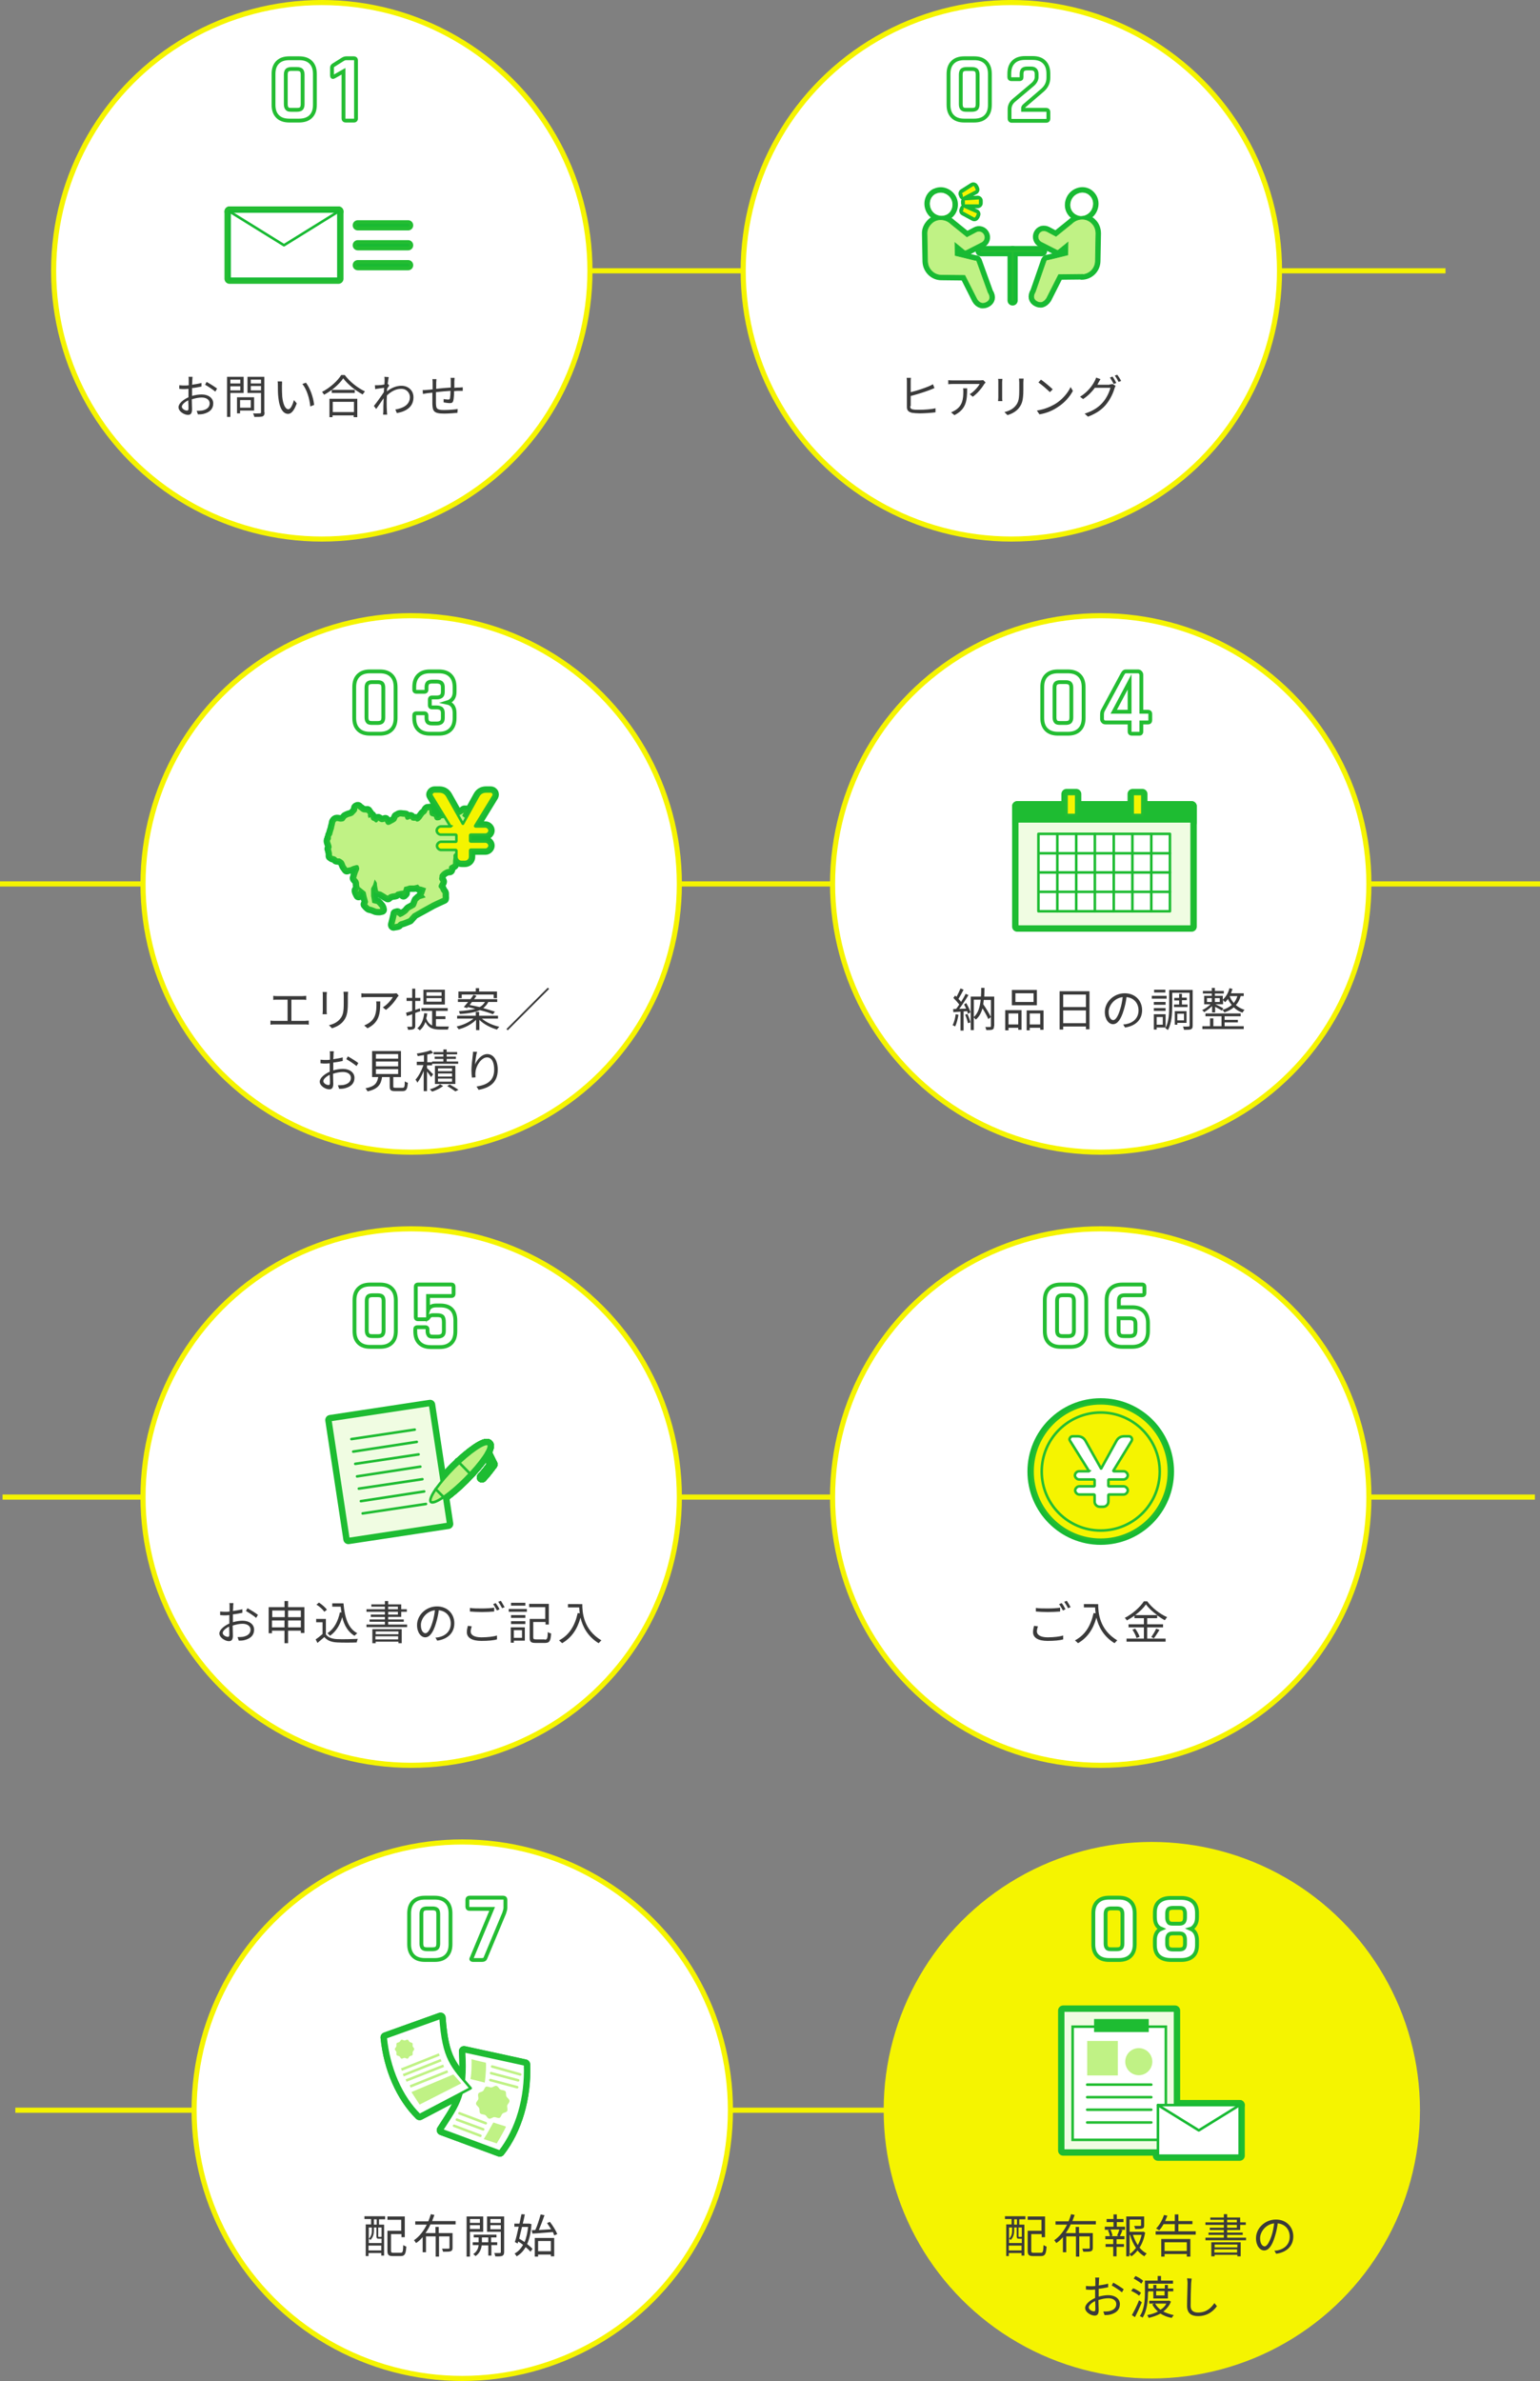 <?xml version="1.0" encoding="utf-8"?>
<!-- Generator: Adobe Illustrator 24.1.1, SVG Export Plug-In . SVG Version: 6.00 Build 0)  -->
<svg version="1.1" id="レイヤー_1" xmlns="http://www.w3.org/2000/svg" xmlns:xlink="http://www.w3.org/1999/xlink" x="0px"
	 y="0px" viewBox="0 0 603 932" style="enable-background:new 0 0 603 932;" xml:space="preserve">
<rect x="0" y="0" width="603" height="932" fill="#808080" stroke="none"/>
<style type="text/css">
	.st0{fill:none;stroke:#F5F400;stroke-width:2;stroke-miterlimit:10;}
	.st1{fill:#FFFFFF;stroke:#F5F400;stroke-width:2;stroke-miterlimit:10;}
	.st2{fill:#FFFFFF;stroke:#23BD32;stroke-width:1.5;stroke-miterlimit:10;}
	.st3{fill:#3A3A3A;}
	.st4{fill:none;stroke:#23BD32;stroke-width:4;stroke-linecap:round;stroke-linejoin:round;}
	.st5{fill:#FFFFFF;stroke:#18BA33;stroke-linecap:round;stroke-linejoin:round;}
	.st6{fill:none;stroke:#18BA33;stroke-linecap:round;stroke-linejoin:round;}
	.st7{fill:none;}
	.st8{fill:none;stroke:#18BA33;stroke-width:4;stroke-linecap:round;stroke-linejoin:round;}
	.st9{fill:#C0F285;stroke:#23BD32;stroke-width:0.25;stroke-miterlimit:10;}
	.st10{fill:#FFFFFF;stroke:#23BD32;stroke-width:0.25;stroke-miterlimit:10;}
	.st11{fill:#C0F285;stroke:#23BD32;stroke-width:0.75;stroke-miterlimit:10;}
	.st12{fill:#F5F400;stroke:#F5F400;stroke-miterlimit:10;}
	.st13{fill:#C0F285;stroke:#23BD32;stroke-miterlimit:10;}
	.st14{fill:#F5F400;stroke:#23BD32;stroke-miterlimit:10;}
	.st15{fill:none;stroke:#1EBC32;stroke-width:4;stroke-linecap:round;stroke-linejoin:round;}
	.st16{fill:#F0FCE2;stroke:#1EBC32;stroke-miterlimit:10;}
	.st17{fill:#1EBC32;}
	.st18{fill:#FFFFFF;}
	.st19{fill:none;stroke:#1EBC32;stroke-linecap:round;stroke-linejoin:round;stroke-miterlimit:10;}
	.st20{fill:#F5F400;}
	.st21{fill:#C0F285;}
	.st22{fill:none;stroke:#C0F285;stroke-linecap:round;stroke-linejoin:round;stroke-miterlimit:10;}
	.st23{fill:none;stroke:#C0F285;stroke-miterlimit:10;}
	.st24{fill:#FFFFFF;stroke:#1EBC32;stroke-miterlimit:10;}
	.st25{fill:none;stroke:#23BD32;stroke-linecap:round;stroke-linejoin:round;stroke-miterlimit:10;}
	.st26{fill:#FFFFFF;stroke:#23BD32;stroke-miterlimit:10;}
	.st27{fill:none;stroke:#1EBC32;stroke-miterlimit:10;}
</style>
<g>
	<line class="st0" x1="6" y1="826" x2="76" y2="826"/>
	<g>
		<line class="st0" x1="226" y1="106" x2="296" y2="106"/>
		<line class="st0" x1="496" y1="106" x2="566" y2="106"/>
		<circle class="st1" cx="126" cy="106" r="105"/>
		<g>
			<path class="st2" d="M117.1,47.2h-3.8c-2,0-3.5-0.5-4.6-1.6c-1.1-1.1-1.6-2.6-1.6-4.6V29c0-2,0.5-3.5,1.6-4.6
				c1.1-1.1,2.6-1.6,4.6-1.6h3.8c2,0,3.5,0.5,4.6,1.6c1.1,1.1,1.6,2.6,1.6,4.6v12c0,2-0.5,3.5-1.6,4.6
				C120.6,46.7,119,47.2,117.1,47.2z M114.1,43h2.2c0.8,0,1.4-0.2,1.7-0.5c0.3-0.3,0.5-0.9,0.5-1.7V29.2c0-0.8-0.2-1.4-0.5-1.7
				c-0.3-0.3-0.9-0.5-1.7-0.5h-2.2c-0.8,0-1.4,0.2-1.7,0.5c-0.3,0.3-0.5,0.9-0.5,1.7v11.6c0,0.8,0.2,1.4,0.5,1.7
				C112.7,42.9,113.2,43,114.1,43z"/>
			<path class="st2" d="M130,29.6v-3.1c0-0.4,0.2-0.8,0.6-1l3.5-2.2c0.6-0.4,1.1-0.5,1.5-0.5h3c0.5,0,0.8,0.3,0.8,0.8v22.8
				c0,0.3-0.1,0.5-0.2,0.6s-0.3,0.2-0.6,0.2h-3.3c-0.5,0-0.8-0.3-0.8-0.8V27.9l-3.7,2.1C130.3,30.3,130,30.1,130,29.6z"/>
		</g>
		<g>
			<g>
				<path class="st3" d="M75.1,155c1.4-0.4,2.7-0.6,3.9-0.6c2.6,0,4.5,1.4,4.5,3.5c0,2.2-1.4,3.5-3.8,4.1c-0.8,0.2-1.6,0.2-2.2,0.2
					l-0.5-1.4c0.7,0,1.4,0,2.1-0.1c1.6-0.3,3-1.1,3-2.8c0-1.5-1.4-2.3-3.1-2.3c-1.3,0-2.6,0.3-3.9,0.7c0,1.5,0.1,3.1,0.1,3.9
					c0,1.7-0.6,2.2-1.6,2.2c-1.4,0-3.7-1.3-3.7-3c0-1.5,1.9-3,3.9-3.9v-1c0-0.7,0-1.5,0-2.3c-0.5,0-0.9,0.1-1.3,0.1
					c-0.8,0-1.6,0-2.3-0.1l0-1.4c1,0.1,1.6,0.1,2.3,0.1c0.4,0,0.9,0,1.4-0.1c0-0.9,0-1.7,0-2c0-0.4,0-1-0.1-1.3h1.6
					c0,0.3-0.1,0.8-0.1,1.2c0,0.4,0,1.1-0.1,1.9c1.3-0.2,2.6-0.4,3.7-0.7l0,1.4c-1,0.2-2.4,0.5-3.7,0.6c0,0.8,0,1.7,0,2.4V155z
					 M73.8,159.9c0-0.6,0-1.9-0.1-3.2c-1.4,0.7-2.5,1.7-2.5,2.5c0,0.8,1.2,1.5,1.9,1.5C73.6,160.8,73.8,160.5,73.8,159.9z
					 M80.9,149.5c1.3,0.7,3.2,1.9,4.1,2.6l-0.7,1.2c-0.9-0.8-2.9-2.1-4-2.7L80.9,149.5z"/>
				<path class="st3" d="M90.2,153.8v9.4h-1.3v-15.7h6.5v6.3H90.2z M90.2,148.6v1.5h3.9v-1.5H90.2z M94.1,152.8v-1.6h-3.9v1.6H94.1z
					 M94,160.7v1.1h-1.2v-6.3h6.7v5.2H94z M94,156.6v3h4.2v-3H94z M103.6,161.4c0,0.9-0.2,1.3-0.8,1.6c-0.6,0.2-1.7,0.2-3.2,0.2
					c-0.1-0.4-0.3-1-0.5-1.4c1.2,0.1,2.3,0,2.7,0c0.3,0,0.4-0.1,0.4-0.4v-7.6h-5.3v-6.3h6.6V161.4z M98.2,148.6v1.5h4v-1.5H98.2z
					 M102.2,152.8v-1.7h-4v1.7H102.2z"/>
				<path class="st3" d="M110.4,151c0,1.1,0,2.8,0.1,4.2c0.3,3,1.2,5,2.4,5c0.9,0,1.7-1.8,2.2-3.6l1.1,1.3c-1.1,3-2.2,4.1-3.4,4.1
					c-1.7,0-3.3-1.7-3.8-6.3c-0.2-1.5-0.2-3.7-0.2-4.8c0-0.4,0-1.2-0.1-1.6l1.7,0C110.5,149.7,110.4,150.6,110.4,151z M123,158.5
					l-1.5,0.6c-0.3-3.2-1.4-6.7-3.1-8.8l1.4-0.5C121.4,151.9,122.7,155.5,123,158.5z"/>
				<path class="st3" d="M135,146.8c1.9,2.6,5.1,5.1,7.9,6.4c-0.3,0.3-0.6,0.8-0.9,1.2c-2.8-1.5-5.9-4-7.6-6.3
					c-1.5,2.2-4.4,4.8-7.5,6.4c-0.2-0.3-0.5-0.8-0.8-1.1c3.1-1.6,6.1-4.3,7.5-6.6H135z M129,156.1h10.9v7.2h-1.4v-0.7h-8.3v0.7H129
					V156.1z M138.9,152.6v1.2h-9v-1.2H138.9z M130.3,157.3v4h8.3v-4H130.3z"/>
				<path class="st3" d="M152.4,150.9c-0.2,0.3-0.5,0.8-0.8,1.2c0,0.4-0.1,0.8-0.1,1.1c2-1.6,4-2.2,5.7-2.2c2.5,0,4.7,1.7,4.7,4.5
					c0,3.6-2.6,5.5-6.5,6.2l-0.6-1.4c3-0.5,5.7-1.8,5.7-4.9c0-1.4-1.1-3.2-3.4-3.2c-2.1,0-3.9,1-5.6,2.6c0,0.7-0.1,1.5-0.1,2.1
					c0,1.6,0,2.7,0.1,4.3c0,0.3,0.1,0.8,0.1,1.1h-1.6c0-0.3,0.1-0.8,0.1-1.1c0-1.7,0-2.6,0.1-4.6c0-0.2,0-0.4,0-0.7
					c-0.9,1.3-2,3-2.9,4.2l-0.9-1.2c1-1.2,3-4,3.9-5.4c0-0.6,0.1-1.2,0.1-1.7c-0.8,0.1-2.4,0.3-3.5,0.5l-0.1-1.5c0.4,0,0.7,0,1.2,0
					c0.6,0,1.6-0.1,2.5-0.3c0.1-0.8,0.1-1.5,0.1-1.7c0-0.4,0-0.9-0.1-1.3l1.7,0.1c-0.1,0.4-0.2,1.4-0.4,2.7l0.1,0L152.4,150.9z"/>
				<path class="st3" d="M178,148c0,0.3-0.1,0.9-0.1,1.3c0,0.8,0,1.7,0,2.5c0.7-0.1,1.4-0.1,1.9-0.1c0.5,0,1-0.1,1.4-0.1v1.4
					c-0.3,0-1,0-1.4,0c-0.5,0-1.2,0-2,0.1c0,1.3-0.1,2.9-0.3,3.7c-0.2,0.8-0.6,1-1.4,1c-0.6,0-1.9-0.2-2.4-0.3l0-1.3
					c0.6,0.1,1.4,0.2,1.8,0.2c0.4,0,0.6-0.1,0.7-0.5c0.1-0.6,0.2-1.8,0.2-2.9c-1.8,0.1-3.9,0.3-5.7,0.5c0,1.8,0,3.7,0,4.4
					c0.1,1.9,0.1,2.6,3.2,2.6c1.9,0,4.1-0.2,5.3-0.4l-0.1,1.5c-1.2,0.1-3.4,0.3-5.2,0.3c-4.1,0-4.5-1-4.6-3.8c0-0.8,0-2.6,0-4.4
					l-1.9,0.2c-0.6,0.1-1.3,0.2-1.8,0.3l-0.1-1.5c0.5,0,1.2,0,1.9-0.1c0.5,0,1.2-0.1,2-0.2l0-2.5c0-0.5,0-1-0.1-1.5h1.6
					c0,0.4-0.1,0.9-0.1,1.4l0,2.4c1.7-0.2,3.8-0.4,5.7-0.5v-2.5c0-0.4,0-1-0.1-1.3H178z"/>
			</g>
		</g>
		<circle class="st1" cx="396" cy="106" r="105"/>
		<g>
			<path class="st2" d="M381.4,47.2h-3.8c-2,0-3.5-0.5-4.6-1.6c-1.1-1.1-1.6-2.6-1.6-4.6V29c0-2,0.5-3.5,1.6-4.6
				c1.1-1.1,2.6-1.6,4.6-1.6h3.8c2,0,3.5,0.5,4.6,1.6c1.1,1.1,1.6,2.6,1.6,4.6v12c0,2-0.5,3.5-1.6,4.6
				C384.9,46.7,383.4,47.2,381.4,47.2z M378.4,43h2.2c0.8,0,1.4-0.2,1.7-0.5c0.3-0.3,0.5-0.9,0.5-1.7V29.2c0-0.8-0.2-1.4-0.5-1.7
				c-0.3-0.3-0.9-0.5-1.7-0.5h-2.2c-0.8,0-1.4,0.2-1.7,0.5c-0.3,0.3-0.5,0.9-0.5,1.7v11.6c0,0.8,0.2,1.4,0.5,1.7
				C377.1,42.9,377.6,43,378.4,43z"/>
			<path class="st2" d="M395.3,46.4v-3.6c0-1.4,0.6-2.7,1.9-3.7l7-5.9c1.1-0.9,1.7-2,1.7-3V29c0-0.8-0.2-1.3-0.6-1.7s-1-0.5-1.8-0.5
				h-1.3c-0.8,0-1.4,0.2-1.7,0.5c-0.3,0.3-0.5,0.9-0.5,1.7v1.2c0,0.6-0.3,0.8-0.8,0.8h-3.2c-0.5,0-0.8-0.3-0.8-0.8v-1.3
				c0-2,0.5-3.5,1.6-4.6c1.1-1.1,2.6-1.6,4.6-1.6h2.9c2,0,3.5,0.5,4.6,1.6c1.1,1.1,1.6,2.6,1.6,4.6v1.5c0,2-0.8,3.6-2.3,4.9
				l-7.1,6.1c-0.3,0.3-0.5,0.6-0.5,0.9V43h9.1c0.5,0,0.8,0.3,0.8,0.8v2.7c0,0.5-0.3,0.8-0.8,0.8h-13.7
				C395.6,47.2,395.3,47,395.3,46.4z"/>
		</g>
		<g>
			<g>
				<path class="st3" d="M356.4,159c0,0.9,0.4,1.2,1.3,1.3c0.6,0.1,1.5,0.1,2.4,0.1c1.9,0,4.7-0.2,6.2-0.6v1.6
					c-1.6,0.2-4.3,0.4-6.2,0.4c-1.1,0-2.1-0.1-2.9-0.2c-1.4-0.3-2.1-0.9-2.1-2.3v-9.9c0-0.4,0-1-0.1-1.5h1.7c-0.1,0.4-0.1,1-0.1,1.5
					v4.1c2.2-0.5,5.2-1.5,7.1-2.3c0.5-0.2,1.1-0.5,1.6-0.8l0.6,1.5c-0.5,0.2-1.2,0.5-1.7,0.7c-2,0.8-5.3,1.8-7.6,2.4V159z"/>
				<path class="st3" d="M385.9,149.7c-0.1,0.2-0.4,0.5-0.5,0.6c-0.7,1.2-2.4,3.5-4.5,5l-1.2-1c1.7-1,3.3-2.9,3.9-4h-10.2
					c-0.7,0-1.3,0-2.1,0.1v-1.6c0.6,0.1,1.4,0.1,2.1,0.1h10.3c0.3,0,1-0.1,1.3-0.1L385.9,149.7z M378.7,152c0,4.9-0.4,8.2-5,10.5
					l-1.3-1.1c0.5-0.2,1.1-0.5,1.6-0.8c2.8-1.7,3.2-4.3,3.2-7.3c0-0.4,0-0.8-0.1-1.3H378.7z"/>
				<path class="st3" d="M392.5,148.3c0,0.3-0.1,0.9-0.1,1.3v6c0,0.5,0,1,0.1,1.4h-1.7c0-0.3,0.1-0.8,0.1-1.4v-6c0-0.3,0-1-0.1-1.3
					H392.5z M400.8,148.2c0,0.4-0.1,1-0.1,1.5v2.9c0,4.3-0.6,5.7-1.9,7.3c-1.2,1.4-3,2.2-4.3,2.6l-1.2-1.2c1.7-0.4,3.2-1.1,4.3-2.4
					c1.3-1.5,1.5-3,1.5-6.4v-2.8c0-0.6-0.1-1.1-0.1-1.5H400.8z"/>
				<path class="st3" d="M413.2,158.1c2.8-1.7,5-4.4,6-6.6l0.9,1.5c-1.2,2.3-3.3,4.7-6,6.4c-1.8,1.2-4.1,2.3-7.1,2.8l-1-1.5
					C409.2,160.2,411.5,159.1,413.2,158.1z M412.2,152.4l-1.1,1.1c-0.9-0.9-3.2-2.9-4.5-3.8l1-1.1
					C408.9,149.5,411.2,151.4,412.2,152.4z"/>
				<path class="st3" d="M434.4,150.5c0.5,0,0.9-0.1,1.2-0.2l1.2,0.7c-0.1,0.3-0.3,0.7-0.4,1c-0.5,1.8-1.6,4.2-3.2,6.2
					c-1.6,2-3.8,3.6-7.2,4.9l-1.3-1.2c3.3-1,5.6-2.6,7.2-4.5c1.4-1.6,2.5-4,2.9-5.6h-6.1c-1.1,1.5-2.6,3.1-4.6,4.4l-1.2-0.9
					c3.1-1.9,4.9-4.5,5.7-6.1c0.2-0.3,0.5-1,0.6-1.4l1.7,0.6c-0.3,0.5-0.6,1.1-0.8,1.4c-0.1,0.3-0.3,0.5-0.4,0.8H434.4z
					 M435.6,147.4c0.5,0.6,1.1,1.7,1.5,2.5l-1,0.4c-0.4-0.7-1-1.8-1.5-2.5L435.6,147.4z M437.5,146.7c0.5,0.7,1.2,1.8,1.5,2.4
					l-1,0.4c-0.4-0.8-1-1.8-1.5-2.5L437.5,146.7z"/>
			</g>
		</g>
		<g>
			<g>
				<g>
					<g>
						<rect x="89.9" y="82.8" class="st4" width="42.6" height="26.3"/>
						<polyline class="st4" points="132.5,82.8 111.2,96 89.9,82.8 						"/>
					</g>
					<g>
						<line class="st4" x1="140.1" y1="88.2" x2="159.8" y2="88.2"/>
						<line class="st4" x1="140.1" y1="96" x2="159.8" y2="96"/>
						<line class="st4" x1="140.1" y1="103.8" x2="159.8" y2="103.8"/>
					</g>
				</g>
				<g>
					<g>
						<rect x="89.9" y="82.8" class="st5" width="42.6" height="26.3"/>
						<polyline class="st6" points="132.5,82.8 111.2,96 89.9,82.8 						"/>
					</g>
					<g>
						<line class="st6" x1="140.1" y1="88.2" x2="159.8" y2="88.2"/>
						<line class="st6" x1="140.1" y1="96" x2="159.8" y2="96"/>
						<line class="st6" x1="140.1" y1="103.8" x2="159.8" y2="103.8"/>
					</g>
				</g>
			</g>
			<rect x="84.8" y="64" class="st7" width="80" height="64"/>
		</g>
		<g>
			<g>
				<g>
					<g>
						<g>
							<path class="st8" d="M382.5,102.3c-0.1-0.2-0.2-0.4-0.5-0.4c-0.1,0-0.2,0-0.2,0L374,100l-0.1-5l3.7,3
								c0.2,0.2,0.4,0.2,0.7,0.1l6.1-3.1c1.2-0.6,1.6-2.1,1-3.2c-0.3-0.6-0.8-1-1.4-1.2c-0.6-0.2-1.3-0.1-1.8,0.2l-3.6,1.9l-6.2-5
								c-1.1-1.1-2.5-1.7-4.1-1.7c-1.5,0-2.8,0.6-3.8,1.7c-1,1.1-1.6,2.4-1.5,3.9l0.2,10.7c0.1,3,2.5,5.4,5.4,5.4c0,0,0.1,0,0.1,0
								l9.1,0.1l4.7,9.3c0,0,0,0,0,0c0.5,0.9,1.2,1.4,2,1.6c0.2,0,0.3,0,0.5,0c0.5,0,1-0.2,1.5-0.5c0.9-0.6,1.7-1.7,0.4-3.7
								L382.5,102.3z"/>
							<path class="st8" d="M368.7,84.6c0.7,0,1.5-0.2,2.1-0.5c2.2-1.2,2.9-4.1,1.7-6.3c-0.6-1.1-1.6-1.9-2.8-2.3
								c-1.2-0.4-2.4-0.2-3.5,0.3c-1.1,0.6-1.8,1.6-2.1,2.8c-0.3,1.2-0.1,2.5,0.5,3.6C365.4,83.7,367,84.6,368.7,84.6z"/>
							<path class="st8" d="M423.5,107.5c3,0,5.4-2.4,5.4-5.4l0.2-10.7c0-1.5-0.5-2.9-1.5-3.9c-1-1.1-2.4-1.7-3.8-1.7
								c-1.5,0-3,0.6-4.1,1.7l-6.2,5l-3.6-1.9c-0.6-0.3-1.2-0.3-1.8-0.2c-0.6,0.2-1.1,0.6-1.4,1.2c-0.6,1.2-0.1,2.6,1,3.2l6.1,3.1
								c0.2,0.1,0.5,0.1,0.7-0.1l3.7-3l-0.1,5l-7.8,1.9c-0.1,0-0.2,0-0.2,0c-0.2,0-0.4,0.2-0.5,0.4l-4.2,12.1
								c-1.2,2-0.5,3.1,0.4,3.7c0.5,0.3,1,0.5,1.5,0.5c0.2,0,0.3,0,0.5,0c0.7-0.2,1.4-0.7,2-1.6c0,0,0,0,0,0l4.7-9.3l9.1-0.1
								C423.4,107.5,423.4,107.5,423.5,107.5z"/>
							<path class="st8" d="M421.2,84.1c0.7,0.4,1.4,0.6,2.1,0.6c0.5,0,0.9-0.1,1.4-0.2c1.2-0.4,2.2-1.2,2.8-2.3
								c0.6-1.1,0.8-2.4,0.5-3.6c-0.3-1.2-1.1-2.2-2.1-2.8c-1.1-0.6-2.3-0.7-3.5-0.3c-1.2,0.4-2.2,1.2-2.8,2.3
								c-0.6,1.1-0.8,2.4-0.5,3.6C419.4,82.5,420.1,83.5,421.2,84.1z"/>
						</g>
						<line class="st8" x1="384" y1="98.3" x2="408" y2="98.3"/>
						<line class="st8" x1="396.5" y1="117.6" x2="396.5" y2="98.3"/>
						<g>
							<path class="st8" d="M377.3,75.8l3.8-2.4c0.2,0.3,0.3,0.5,0.4,0.8l-4,2.1C377.5,76.1,377.4,76,377.3,75.8z M378.3,78.9
								l4.5-0.3c0,0.3,0,0.6,0,0.9l-4.5,0C378.3,79.2,378.3,79.1,378.3,78.9z M377.6,82.5c0.1-0.2,0.2-0.3,0.2-0.5l4.1,1.8
								c-0.1,0.3-0.2,0.6-0.4,0.8L377.6,82.5z"/>
						</g>
					</g>
				</g>
				<g>
					<g>
						<g>
							<path class="st9" d="M382.5,102.3c-0.1-0.2-0.2-0.4-0.5-0.4c-0.1,0-0.2,0-0.2,0L374,100l-0.1-5l3.7,3
								c0.2,0.2,0.4,0.2,0.7,0.1l6.1-3.1c1.2-0.6,1.6-2.1,1-3.2c-0.3-0.6-0.8-1-1.4-1.2c-0.6-0.2-1.3-0.1-1.8,0.2l-3.6,1.9l-6.2-5
								c-1.1-1.1-2.5-1.7-4.1-1.7c-1.5,0-2.8,0.6-3.8,1.7c-1,1.1-1.6,2.4-1.5,3.9l0.2,10.7c0.1,3,2.5,5.4,5.4,5.4c0,0,0.1,0,0.1,0
								l9.1,0.1l4.7,9.3c0,0,0,0,0,0c0.5,0.9,1.2,1.4,2,1.6c0.2,0,0.3,0,0.5,0c0.5,0,1-0.2,1.5-0.5c0.9-0.6,1.7-1.7,0.4-3.7
								L382.5,102.3z"/>
							<path class="st10" d="M368.7,84.6c0.7,0,1.5-0.2,2.1-0.5c2.2-1.2,2.9-4.1,1.7-6.3c-0.6-1.1-1.6-1.9-2.8-2.3
								c-1.2-0.4-2.4-0.2-3.5,0.3c-1.1,0.6-1.8,1.6-2.1,2.8c-0.3,1.2-0.1,2.5,0.5,3.6C365.4,83.7,367,84.6,368.7,84.6z"/>
							<path class="st9" d="M423.5,107.5c3,0,5.4-2.4,5.4-5.4l0.2-10.7c0-1.5-0.5-2.9-1.5-3.9c-1-1.1-2.4-1.7-3.8-1.7
								c-1.5,0-3,0.6-4.1,1.7l-6.2,5l-3.6-1.9c-0.6-0.3-1.2-0.3-1.8-0.2c-0.6,0.2-1.1,0.6-1.4,1.2c-0.6,1.2-0.1,2.6,1,3.2l6.1,3.1
								c0.2,0.1,0.5,0.1,0.7-0.1l3.7-3l-0.1,5l-7.8,1.9c-0.1,0-0.2,0-0.2,0c-0.2,0-0.4,0.2-0.5,0.4l-4.2,12.1
								c-1.2,2-0.5,3.1,0.4,3.7c0.5,0.3,1,0.5,1.5,0.5c0.2,0,0.3,0,0.5,0c0.7-0.2,1.4-0.7,2-1.6c0,0,0,0,0,0l4.7-9.3l9.1-0.1
								C423.4,107.5,423.4,107.5,423.5,107.5z"/>
							<path class="st10" d="M421.2,84.1c0.7,0.4,1.4,0.6,2.1,0.6c0.5,0,0.9-0.1,1.4-0.2c1.2-0.4,2.2-1.2,2.8-2.3
								c0.6-1.1,0.8-2.4,0.5-3.6c-0.3-1.2-1.1-2.2-2.1-2.8c-1.1-0.6-2.3-0.7-3.5-0.3c-1.2,0.4-2.2,1.2-2.8,2.3
								c-0.6,1.1-0.8,2.4-0.5,3.6C419.4,82.5,420.1,83.5,421.2,84.1z"/>
						</g>
						<line class="st11" x1="384" y1="98.3" x2="408" y2="98.3"/>
						<line class="st11" x1="396.5" y1="117.6" x2="396.5" y2="98.3"/>
						<g>
							<path class="st12" d="M377.3,75.8l3.8-2.4c0.2,0.3,0.3,0.5,0.4,0.8l-4,2.1C377.5,76.1,377.4,76,377.3,75.8z M378.3,78.9
								l4.5-0.3c0,0.3,0,0.6,0,0.9l-4.5,0C378.3,79.2,378.3,79.1,378.3,78.9z M377.6,82.5c0.1-0.2,0.2-0.3,0.2-0.5l4.1,1.8
								c-0.1,0.3-0.2,0.6-0.4,0.8L377.6,82.5z"/>
						</g>
					</g>
				</g>
			</g>
			<rect x="356" y="64" class="st7" width="80" height="64"/>
		</g>
	</g>
	<line class="st0" x1="0" y1="346" x2="70" y2="346"/>
	<line class="st0" x1="261" y1="346" x2="331" y2="346"/>
	<line class="st0" x1="533" y1="346" x2="603" y2="346"/>
	<circle class="st1" cx="161" cy="346" r="105"/>
	<g>
		<g>
			<path class="st3" d="M119.4,399.6c0.5,0,1-0.1,1.5-0.1v1.6c-0.5-0.1-1.1-0.1-1.5-0.1h-11.9c-0.5,0-1,0-1.6,0.1v-1.6
				c0.5,0.1,1.1,0.1,1.6,0.1h5.1v-8.3h-4.1c-0.3,0-1.1,0-1.5,0.1v-1.6c0.5,0.1,1.2,0.1,1.5,0.1h9.9c0.5,0,1.1-0.1,1.5-0.1v1.6
				c-0.5-0.1-1-0.1-1.5-0.1h-4.3v8.3H119.4z"/>
			<path class="st3" d="M128,388.3c0,0.3-0.1,0.9-0.1,1.3v6c0,0.5,0,1,0.1,1.4h-1.7c0-0.3,0.1-0.8,0.1-1.4v-6c0-0.3,0-1-0.1-1.3H128
				z M136.3,388.2c0,0.4-0.1,1-0.1,1.5v2.9c0,4.3-0.6,5.7-1.9,7.3c-1.2,1.4-3,2.2-4.3,2.6l-1.2-1.2c1.7-0.4,3.2-1.1,4.3-2.4
				c1.3-1.5,1.5-3,1.5-6.4v-2.8c0-0.6-0.1-1.1-0.1-1.5H136.3z"/>
			<path class="st3" d="M156.1,389.7c-0.1,0.2-0.4,0.5-0.5,0.6c-0.7,1.2-2.4,3.5-4.5,5l-1.2-1c1.7-1,3.3-2.9,3.9-4h-10.2
				c-0.7,0-1.3,0-2.1,0.1v-1.6c0.6,0.1,1.4,0.1,2.1,0.1H154c0.3,0,1-0.1,1.3-0.1L156.1,389.7z M148.9,392c0,4.9-0.4,8.2-5,10.5
				l-1.3-1.1c0.5-0.2,1.1-0.5,1.6-0.8c2.8-1.7,3.2-4.3,3.2-7.3c0-0.4,0-0.8-0.1-1.3H148.9z"/>
			<path class="st3" d="M164.6,395.8c-0.6,0.2-1.3,0.4-2,0.7v5c0,0.7-0.2,1.1-0.6,1.3c-0.4,0.2-1.1,0.3-2.2,0.3
				c-0.1-0.3-0.2-0.9-0.4-1.2c0.8,0,1.5,0,1.7,0c0.2,0,0.3-0.1,0.3-0.3v-4.6c-0.7,0.3-1.4,0.5-2.1,0.7l-0.3-1.3
				c0.7-0.2,1.5-0.4,2.4-0.7v-3.9h-2.2v-1.2h2.2v-3.6h1.2v3.6h2v1.2h-2v3.5l1.8-0.6L164.6,395.8z M170.6,401.7
				c0.5,0.1,1.1,0.1,1.7,0.1c0.4,0,2.9,0,3.5,0c-0.2,0.3-0.3,0.8-0.4,1.2h-3.1c-2.6,0-4.5-0.5-5.7-3c-0.5,1.4-1.2,2.4-2.2,3.3
				c-0.2-0.2-0.7-0.6-1-0.8c1.6-1.3,2.4-3.3,2.7-5.9l1.2,0.1c-0.1,0.7-0.2,1.3-0.4,1.9c0.5,1.5,1.3,2.3,2.3,2.8v-5.7H165v-1.1h10.3
				v1.1h-4.6v2.1h3.7v1.1h-3.7V401.7z M174.2,393.2h-8.4v-5.8h8.4V393.2z M173,388.4H167v1.4h5.9V388.4z M173,390.7H167v1.4h5.9
				V390.7z"/>
			<path class="st3" d="M188.8,398.8c1.6,1.4,4.3,2.6,6.7,3.1c-0.3,0.3-0.7,0.8-0.9,1.1c-2.5-0.7-5.2-2.1-6.9-3.8v4h-1.3v-4
				c-1.7,1.7-4.3,3.1-6.8,3.7c-0.2-0.3-0.6-0.8-0.8-1.1c2.4-0.5,5-1.7,6.6-3.1H179v-1.1h7.3v-1.5h1.3v1.5h7.4v1.1H188.8z
				 M181.6,394.2c0.5-0.6,1.1-1.3,1.7-2h-4v-1.1h4.9c0.5-0.6,0.9-1.2,1.2-1.7l1.2,0.4c-0.3,0.4-0.6,0.8-1,1.3h9.1v1.1h-3.5
				c-0.5,1-1.1,1.7-2,2.4c1.7,0.5,3.4,1,4.6,1.4l-0.8,1c-1.2-0.5-3.1-1.1-5.1-1.6c-1.8,0.8-4.2,1.3-7.8,1.5
				c-0.1-0.3-0.3-0.8-0.4-1.1c2.8-0.2,4.8-0.5,6.4-0.9c-1-0.3-2-0.5-2.9-0.7l-0.3,0.4L181.6,394.2z M180.8,390.7h-1.3v-2.6h6.8v-1.3
				h1.3v1.3h7v2.6h-1.3v-1.4h-12.5V390.7z M184.8,392.2c-0.3,0.4-0.6,0.8-0.9,1.2c1.2,0.2,2.6,0.5,3.9,0.8c1-0.5,1.6-1.2,2.1-2
				H184.8z"/>
			<path class="st3" d="M214.5,386.6l0.5,0.5l-16.2,16.2l-0.5-0.5L214.5,386.6z"/>
			<path class="st3" d="M130.4,419c1.4-0.4,2.7-0.6,3.9-0.6c2.6,0,4.5,1.4,4.5,3.5c0,2.2-1.4,3.5-3.8,4.1c-0.8,0.2-1.6,0.2-2.2,0.2
				l-0.5-1.4c0.7,0,1.4,0,2.1-0.1c1.6-0.3,3-1.1,3-2.8c0-1.5-1.4-2.3-3.1-2.3c-1.3,0-2.6,0.3-3.9,0.7c0,1.5,0.1,3.1,0.1,3.9
				c0,1.7-0.6,2.2-1.6,2.2c-1.4,0-3.7-1.3-3.7-3c0-1.5,1.9-3,3.9-3.9v-1c0-0.7,0-1.5,0-2.3c-0.5,0-0.9,0.1-1.3,0.1
				c-0.8,0-1.6,0-2.3-0.1l0-1.4c1,0.1,1.6,0.1,2.3,0.1c0.4,0,0.9,0,1.4-0.1c0-0.9,0-1.7,0-2c0-0.4,0-1-0.1-1.3h1.6
				c0,0.3-0.1,0.8-0.1,1.2c0,0.4,0,1.1-0.1,1.9c1.3-0.2,2.6-0.4,3.7-0.7l0,1.4c-1,0.2-2.4,0.5-3.7,0.6c0,0.8,0,1.7,0,2.4V419z
				 M129.2,423.9c0-0.6,0-1.9-0.1-3.2c-1.4,0.7-2.5,1.7-2.5,2.5c0,0.8,1.2,1.5,1.9,1.5C129,424.8,129.2,424.5,129.2,423.9z
				 M136.2,413.5c1.3,0.7,3.2,1.9,4.1,2.6l-0.7,1.2c-0.9-0.8-2.9-2.1-4-2.7L136.2,413.5z"/>
			<path class="st3" d="M157.6,425.8c0.7,0,0.9-0.3,0.9-2.5c0.3,0.2,0.9,0.5,1.2,0.5c-0.2,2.6-0.6,3.3-2.1,3.3h-2.9
				c-1.7,0-2.1-0.4-2.1-1.9v-3.6h-3c-0.4,2.9-1.6,4.7-5.7,5.6c-0.1-0.3-0.5-0.9-0.8-1.2c3.7-0.7,4.6-2.1,5-4.4h-2.4v-10.2h11.3v10.2
				H154v3.6c0,0.5,0.1,0.6,0.9,0.6H157.6z M147.2,414.4h8.7v-1.8h-8.7V414.4z M147.2,417.4h8.7v-1.9h-8.7V417.4z M147.2,420.4h8.7
				v-1.9h-8.7V420.4z"/>
			<path class="st3" d="M168.8,421.6c-0.3-0.5-1-1.4-1.6-2.2v7.7h-1.3v-7.9c-0.7,1.8-1.6,3.5-2.5,4.6c-0.1-0.4-0.5-0.9-0.7-1.2
				c1.2-1.3,2.4-3.6,3.1-5.7h-2.6v-1.3h2.8V413c-0.8,0.1-1.7,0.3-2.4,0.4c-0.1-0.3-0.3-0.7-0.4-1c1.9-0.3,4.2-0.8,5.5-1.3l0.9,1
				c-0.6,0.3-1.4,0.5-2.3,0.7v3h1.9v-0.3h4.4v-1h-3.4v-0.9h3.4v-0.9h-3.8v-0.9h3.8v-1h1.3v1h4.1v0.9h-4.1v0.9h3.6v0.9h-3.6v1h4.5
				v0.9h-10.2v0.6h-2v1.1c0.6,0.5,2,2.1,2.4,2.4L168.8,421.6z M173.5,425.1c-1.1,0.9-2.8,1.7-4.3,2.2c-0.2-0.3-0.6-0.6-0.9-0.9
				c1.5-0.4,3.2-1.2,4-2L173.5,425.1z M170.3,424.3v-7.1h8v7.1H170.3z M171.5,419.3h5.5v-1.1h-5.5V419.3z M171.5,421.4h5.5v-1.2
				h-5.5V421.4z M171.5,423.4h5.5v-1.2h-5.5V423.4z M176.1,424.5c1.2,0.7,2.6,1.5,3.4,2.1l-1.2,0.6c-0.7-0.5-2-1.4-3.2-2.1
				L176.1,424.5z"/>
			<path class="st3" d="M186.8,411.7c-0.4,1.3-0.7,3.7-0.8,5c0.7-1.8,2.6-4.1,4.8-4.1c2.4,0,4.1,2.4,4.1,6.1c0,5-3.1,7.1-7.5,7.9
				l-0.8-1.3c3.9-0.6,6.9-2.1,6.9-6.6c0-2.8-0.9-4.8-2.8-4.8c-2.2,0-4.3,3.2-4.5,5.6c-0.1,0.7-0.1,1.3,0,2.2l-1.4,0.1
				c-0.1-0.7-0.2-1.7-0.2-2.8c0-1.7,0.3-4.3,0.5-5.8c0.1-0.6,0.1-1.1,0.1-1.5L186.8,411.7z"/>
		</g>
	</g>
	<circle class="st1" cx="431" cy="346" r="105"/>
	<g>
		<g>
			<path class="st3" d="M375.3,397.2c-0.3,1.7-0.7,3.4-1.3,4.6c-0.2-0.2-0.8-0.4-1-0.5c0.6-1.1,1-2.7,1.2-4.3L375.3,397.2z
				 M378.3,392.6c0.7,1.2,1.5,2.7,1.7,3.7l-1,0.5c-0.1-0.3-0.2-0.7-0.3-1l-1.4,0.1v7.5h-1.2v-7.4c-1,0.1-2,0.1-2.8,0.2l-0.1-1.2
				l1.2-0.1c0.4-0.5,0.8-1.1,1.2-1.7c-0.6-0.8-1.5-1.8-2.3-2.6l0.7-0.9c0.2,0.1,0.3,0.3,0.5,0.5c0.6-1,1.2-2.4,1.6-3.3l1.2,0.5
				c-0.6,1.2-1.4,2.6-2,3.6c0.4,0.4,0.8,0.8,1,1.2c0.7-1.1,1.4-2.3,1.8-3.2l1.1,0.5c-1,1.7-2.4,3.8-3.6,5.4l2.7-0.1
				c-0.3-0.6-0.5-1.1-0.8-1.6L378.3,392.6z M378.8,396.9c0.5,1,1,2.4,1.2,3.3l-1,0.3c-0.2-0.9-0.6-2.3-1.1-3.3L378.8,396.9z
				 M389.2,401.7c0,0.7-0.1,1.1-0.6,1.3c-0.5,0.2-1.2,0.2-2.4,0.2c-0.1-0.3-0.2-0.9-0.4-1.2c0.8,0,1.6,0,1.9,0
				c0.2,0,0.3-0.1,0.3-0.3v-10.3h-2.8c-0.1,0.6-0.1,1.1-0.2,1.7c1.1,1.6,2.4,3.7,3,5l-1,0.8c-0.5-1.1-1.4-2.8-2.3-4.2
				c-0.5,1.8-1.3,3.3-2.6,4.4c-0.2-0.2-0.5-0.6-0.8-0.8v4.9h-1.2v-13.1h4c0.1-1.1,0.1-2.2,0.1-3.4h1.3c0,1.2-0.1,2.3-0.1,3.4h3.9
				V401.7z M381.3,398.1c1.7-1.5,2.4-3.9,2.7-6.8h-2.7V398.1z"/>
			<path class="st3" d="M393.6,395.4h6.4v7.7h-1.3v-0.8h-3.8v1h-1.3V395.4z M394.9,396.7v4.3h3.8v-4.3H394.9z M406,393.5h-9.8v-6
				h9.8V393.5z M404.7,388.8h-7.1v3.4h7.1V388.8z M408.6,395.4v7.7h-1.3v-0.8h-4.1v1H402v-7.8H408.6z M407.3,401v-4.3h-4.1v4.3
				H407.3z"/>
			<path class="st3" d="M426.6,388v14.9h-1.4v-1.1h-8.9v1.2h-1.4v-15H426.6z M416.3,389.3v4.9h8.9v-4.9H416.3z M425.2,400.5v-5h-8.9
				v5H425.2z"/>
			<path class="st3" d="M439.8,401c0.6,0,1.1-0.1,1.5-0.2c2.3-0.5,4.5-2.2,4.5-5.3c0-2.7-1.7-4.9-4.7-5.2c-0.2,1.7-0.6,3.5-1.1,5.1
				c-1.1,3.7-2.5,5.5-4.2,5.5c-1.6,0-3.2-1.8-3.2-4.8c0-3.9,3.5-7.3,7.8-7.3c4.2,0,6.8,3,6.8,6.6c0,3.7-2.5,6.2-6.7,6.8L439.8,401z
				 M438.6,395.1c0.5-1.5,0.8-3.2,1-4.8c-3.4,0.4-5.5,3.4-5.5,5.8c0,2.3,1,3.2,1.8,3.2C436.7,399.3,437.7,398.1,438.6,395.1z"/>
			<path class="st3" d="M456.8,390.9h-5.8v-1.1h5.8V390.9z M452.9,402.2v0.8h-1.1v-6h4.6v5.2H452.9z M456.4,393.3h-4.6v-1.1h4.6
				V393.3z M451.8,394.6h4.6v1.1h-4.6V394.6z M456.3,388.5h-4.4v-1.1h4.4V388.5z M452.9,398.1v3h2.4v-3H452.9z M467,401.5
				c0,0.8-0.2,1.2-0.7,1.4c-0.5,0.2-1.4,0.2-2.7,0.2c-0.1-0.3-0.2-1-0.4-1.3c1,0.1,1.9,0,2.2,0c0.3,0,0.4-0.1,0.4-0.4v-12.8H459v5.2
				c0,2.8-0.2,6.8-1.7,9.4c-0.2-0.2-0.7-0.6-1-0.7c1.4-2.5,1.5-6,1.5-8.6v-6.4h9.2V401.5z M461.7,393.3v-1.7h-1.9v-1h1.9V389h1.1
				v1.5h1.9v1h-1.9v1.7h2.2v1h-5.3v-1H461.7z M461,400.4v0.7h-1v-5.3h4.6v4.6H461z M461,396.8v2.6h2.6v-2.6H461z"/>
			<path class="st3" d="M474.5,393.9c-0.9,0.9-2.1,1.8-3,2.3c-0.2-0.3-0.5-0.6-0.8-0.8c1.1-0.5,2.4-1.4,3.3-2.3h-2.5v-3.3h3v-0.9
				H471v-1h3.5v-1.2h1.2v1.2h3.5v1h-3.5v0.9h3.1v1.5c1.2-1.1,2.2-2.7,2.6-4.5l1.2,0.3c-0.2,0.6-0.4,1.2-0.6,1.7h5v1.1h-1.2
				c-0.4,1.4-1,2.6-1.9,3.5c0.9,0.8,2,1.4,3.4,1.9c-0.3,0.3-0.6,0.7-0.8,1.1c-1.4-0.5-2.5-1.2-3.4-2.1c-1,0.9-2.3,1.5-3.7,2
				c-0.1-0.3-0.5-0.8-0.8-1c1.5-0.4,2.7-1.1,3.7-1.9c-0.6-0.8-1.2-1.6-1.5-2.4c-0.3,0.5-0.7,0.9-1.1,1.3c-0.2-0.2-0.6-0.6-0.8-0.9
				v1.7h-3c0.7,0.3,2.6,1.3,3.1,1.6l-0.6,0.9c-0.5-0.4-1.7-1-2.6-1.5v2.2h-1.2V393.9z M479.5,401.7h7.5v1.1h-16.2v-1.1h3v-3.1h1.3
				v3.1h3.2v-3.9H472v-1.1h13.8v1.1h-6.3v1.4h5.2v1h-5.2V401.7z M472.6,392.2h1.9v-1.5h-1.9V392.2z M475.7,390.7v1.5h1.9v-1.5H475.7
				z M481.5,389.9L481.5,389.9c0.3,1,0.9,1.9,1.6,2.7c0.6-0.8,1.1-1.6,1.4-2.7H481.5z"/>
		</g>
	</g>
	<g>
		<g>
			<g>
				<path class="st8" d="M173.8,350.7c0-1.1,0.1-1.1-0.3-1.6c-0.4-0.5-0.5-0.7-0.7-1.3c-0.2-0.6-0.9-0.4-0.4-1.4
					c0.5-1,0.8-1.2,0.5-1.6c-0.3-0.4-0.6-0.8-0.4-1.2c0.2-0.5-0.1-0.6,0.2-1.1c0.3-0.4,0.8-0.9,1.1-1.1c0.3-0.2,0.8-0.5,1.4-0.7
					c0.6-0.2,1,0.2,1.1-0.4c0.1-0.6-0.3-0.8,0.4-1.2c0.7-0.4,1-0.4,1.1-0.8c0.2-0.4,0-0.9,0.2-2.1c0.2-1.1-0.2-1.3,0.3-1.7
					c0.6-0.4,0.8-0.5,1-1.2c0.2-0.7,0.2-1.5,0.2-1.5s-0.6-0.6-0.1-1.9c0.4-1.3,0.5-2.3,0.5-2.3s0.7-0.4,1-1c0.3-0.6,0.3-1.3,0.4-1.6
					c0.2-0.3,0-0.3,0.5-0.7c0.5-0.4,0.5-0.5,0.4-1.1c-0.2-0.6-0.3-0.8,0-1.1c0.3-0.2,0.5-0.5,0.5-0.8c0-0.3-0.1-0.6-0.1-0.6
					s0.2-0.3,0.1-0.6c-0.1-0.3,0.5-0.1-0.1-0.3c-0.6-0.2-1-0.6-1-0.6s0.2-0.3,0.4-0.8c0.2-0.5,0.2-0.5,0.2-0.5l0.3-0.6l-0.4,0
					c0,0.1,0,0.2,0,0.2s0-0.1,0-0.2l-0.3,0l-0.8,0.6c0,0-1.4,1-1.6,0.6c-0.2-0.4-0.2-0.4-0.2-0.4s-0.9,0.2-1.3,0.1
					c-0.4-0.2-0.7-0.8-1.3-0.7s-1.6,0.5-1.6,0.5l-0.6,0.3c0,0-0.3,0-0.3,0.4c-0.1,0.4,0.2,0.9-0.3,1c-0.5,0.1-1,0.1-1.3,0.2
					c-0.3,0.2,0.1,0.6-1,0.7c-1,0.2-1-0.7-1-0.7s-0.2-0.6-0.5-0.7c-0.4-0.1-1.3-0.2-1.3-0.7c0-0.5-0.2-0.5-0.1-0.8
					c0.1-0.3-0.1-0.9-0.1-0.9l-0.1-0.2c-0.4,0.1-0.9,0.1-1,0.1c-0.3,0.1-0.5,0.6-0.7,1c-0.2,0.4-0.4,0.5-0.7,0.7
					c-0.2,0.1-0.6,0.6-1,1.2c-0.4,0.7-0.7,0.9-1.1,1.3c-0.4,0.3-0.8,0.3-0.9-0.1c-0.1-0.4-0.7,0.1-0.9,0c-0.2-0.1-0.6-0.1-0.6-0.1
					s-0.4-0.4-0.6-0.7c-0.2-0.3-0.4,0-0.6,0.1c-0.3,0.1-0.4,0.2-0.8,0.3c-0.4,0.1-0.4-0.7-0.6-1c-0.1-0.3-0.8-0.1-1.8-0.3
					c-1-0.1-1.2,0.4-1.6,0.5c-0.4,0.1-0.4,0.6-0.4,0.6l-0.4,0.8c0,0-0.8,0.6-1.3,0.8c-0.5,0.1,0,0-0.2,0.1c-0.2,0.1-0.6,0.4-1.1,0.5
					c-0.5,0.1-0.7-0.5-0.9-0.9c-0.2-0.4-0.3-0.5-0.3-0.5l-1,0.3l-0.6,0c0,0-0.6-0.2-1-0.6c-0.5-0.4-0.6,0.3-0.8,0.6
					c-0.2,0.3-0.4,0.1-0.6-0.2c-0.2-0.2-0.6-0.2-0.9-0.4c-0.3-0.1-0.3-0.5-0.5-1c-0.1-0.6-0.1-0.2-0.3-0.3c-0.2-0.1-0.6,0.1-0.6,0.1
					s-0.1-0.3,0-0.8c0-0.5-0.5-0.5-0.6-1c-0.2-0.4-0.4-0.1-0.6-0.1c-0.2-0.1-0.9-0.1-0.9-0.1s-0.3,0-0.7-0.3
					c-0.4-0.3-0.3-0.1-0.4-0.3c-0.1-0.2-0.7-0.4-1-0.8c-0.3-0.4-0.6-0.1-0.8,0c-0.3,0.1-0.1,0.9-0.4,1.3c-0.3,0.4-0.6,0.6-1.1,1.2
					c-0.5,0.5-1.4,0.5-2,0.8c-0.6,0.3-0.8,0.4-0.8,0.4s-0.4,0.4-0.7,0.9c-0.2,0.4-0.5,0.3-1,0.4c-0.5,0.1-0.9-0.2-1.7-0.2
					c-0.7,0-1.1,0.9-1.1,0.9s-0.3,1.2-0.3,1.3c-0.1,0.2-0.2,1.3-0.5,1.9c-0.2,0.6-0.4,1.5-0.4,1.5s-0.5,0.8-0.5,0.9
					c0,0.2-0.1,0.6,0,0.8c0,0.2-0.4,0.5-0.4,0.9c0,0.4,0.2,0.9,0.2,0.9s0.3,0.8,0.4,1.2c0.1,0.5,0,0.7-0.2,0.9
					c-0.2,0.2,0.1,0.4,0.1,0.6c0,0.2,0.1,0.6,0.2,0.9c0.1,0.4,0.1,0.5,0.1,1.2c0,0.1,0,0.2,0,0.3c0.2,0.1,0.3,0.2,0.3,0.2
					s0.2,0.2,0.5,0.3c0.3,0,0.3,0,0.3,0s0.7,0.2,0.9,0.5c0.2,0.3,0.2,0.3,0.2,0.3l0.6,0.1l0.6,0c0,0,1,0.5,1.3,1
					c0.3,0.5,0.5,1.2,0.6,1.4c0.1,0.2,0.4,0.6,0.4,0.6l0.5,0.7c0,0,0,0,0.1,0c0.2,0,0,0.1,0,0.1l0,0c0,0,0.1,0,0.3-0.1
					c0.6-0.2,1-0.2,1-0.2s0.4-0.1,0.7-0.3c0.3-0.2,1.5-0.5,1.5-0.5s0.7-0.3,0.7,0.1c0,0.4,0.4,0.5-0.1,1.5c-0.5,1.1-0.8,2.4-0.8,2.4
					l-0.1,0.4c0,0-0.2,0.1,0.1,0.4c0.3,0.3,0.8,0.8,0.9,1.3c0.1,0.4,0.1,0.3,0.1,1c0,0.7,0.4,1,0.1,1.4c-0.3,0.4-0.4,0.7-0.4,0.7
					s-0.3,0.1,0,0.8c0.3,0.7,0.6,1.2,0.6,1.2l0.3-0.4l0-0.7l0.4-1.2l1.6,1.3c0,0,0.3,1.1,0.3,1.3c0.1,0.3,0.1,0.5,0.2,0.8
					c0.1,0.3,0.3,1.1,0.4,1.4c0.1,0.3-0.4,1.1-0.4,1.1s1,1.3,1.6,1.4c0.6,0,2.1,0.7,2.4,0.8c0.3,0.1,1.4,0.1,1.4,0.1l0.9-0.2
					c0,0-0.1-0.8-0.4-1.2c-0.3-0.4-1.3-1.6-1.6-1.6c-0.3,0-1.3-0.3-1.3-0.3l-0.2-1.3l-0.2-1l0-2.2c0,0-0.1-0.6,0.2-1
					c0.3-0.4,0.6-1.1,0.6-1.1l0.3-1c0,0,0.2,0.3,0.2,0.6c0,0.3,0,0.7,0.2,1.6c0.2,1,0.2,1,0.2,1s-1.3,0.2,0.2,0.6
					c1.5,0.4,0.9,0.1,1.5,0.4c0.6,0.3,1.8,1.1,1.8,1.1l0.9,0.5c0,0,0.6-0.6,0.9-0.7c0.4-0.1,0.8-0.3,1.1-0.3c0.4,0,1.1-0.2,1.1-0.2
					l0.6-0.5l1.3-0.3l0.9-0.1l0.2,1l0.5-0.5l-0.1-1l0.3-1l0.8-0.2l0.9-0.3l1.8,0l1.3-0.3l0.5,0.6l1,0.2l1.2,0.4l-0.6,1.8l-0.4,0.5
					l0.6,0.7l-1.6,0.5c0,0-0.8,0.7-1,0.9c-0.2,0.2-0.7,2.1-1,2.3c-0.3,0.2-1.4,0.8-1.8,1c-0.5,0.2-0.9,0.9-1.2,1.2
					c-0.3,0.3-1.4,1-1.4,1s-1,0.6-1.1,0.6c-0.1,0-0.4-0.5-0.6-0.5c-0.2,0-0.5-0.5-0.5-0.5l-0.7,0.2c0,0,0,0.2-0.1,0.6
					c-0.1,0.4-0.5,2.2-0.6,2.5c-0.1,0.3-0.3,1.2-0.3,1.2s0,0.4,0.3,0.3c0.3-0.1,1.7-0.2,1.9-0.5c0.2-0.4,0.7-0.7,1.3-0.8
					c0.5-0.1,2.9-1.1,2.9-1.1s1.6-1.8,1.7-1.9c0.1-0.1,7.1-4,7.5-4.2c0.2-0.1,2.3-1.1,4.3-2C173.9,351.4,173.8,351.1,173.8,350.7z"
					/>
				<g>
					<path class="st8" d="M176.2,323.2l-7.1-11.6c-0.3-0.4-0.3-0.8,0-1.2s0.6-0.6,1.1-0.6h1.8c1.4,0,2.5,0.6,3.2,1.9l6,10.7
						c0,0,0,0,0,0c0,0,0.1,0,0.1,0l5.9-10.7c0.7-1.3,1.7-1.9,3.2-1.9h1.7c0.5,0,0.8,0.2,1.1,0.6c0.2,0.4,0.2,0.8,0,1.2l-7.1,11.6
						c-0.1,0.1-0.1,0.1,0,0.2c0,0.1,0.1,0.1,0.2,0.1h3.8c0.4,0,0.8,0.2,1.1,0.5c0.3,0.3,0.5,0.7,0.5,1.1c0,0.4-0.2,0.8-0.5,1.1
						c-0.3,0.3-0.7,0.5-1.1,0.5h-5.7c-0.2,0-0.3,0.1-0.3,0.3v2.1c0,0.2,0.1,0.3,0.3,0.3h5.7c0.4,0,0.8,0.2,1.1,0.5
						c0.3,0.3,0.5,0.7,0.5,1.1c0,0.4-0.2,0.8-0.5,1.1c-0.3,0.3-0.7,0.5-1.1,0.5h-5.7c-0.2,0-0.3,0.1-0.3,0.3v2.4
						c0,0.6-0.2,1.1-0.6,1.5c-0.4,0.4-0.9,0.6-1.5,0.6h-1.2c-0.6,0-1.1-0.2-1.5-0.6c-0.4-0.4-0.6-0.9-0.6-1.5V333
						c0-0.2-0.1-0.3-0.3-0.3h-5.7c-0.4,0-0.8-0.2-1.1-0.5c-0.3-0.3-0.5-0.7-0.5-1.1c0-0.4,0.2-0.8,0.5-1.1c0.3-0.3,0.7-0.5,1.1-0.5
						h5.7c0.2,0,0.3-0.1,0.3-0.3V327c0-0.2-0.1-0.3-0.4-0.3h-5.7c-0.4,0-0.8-0.2-1.1-0.5c-0.3-0.3-0.5-0.7-0.5-1.1
						c0-0.4,0.2-0.8,0.5-1.1c0.3-0.3,0.7-0.5,1.1-0.5h3.8c0.1,0,0.1,0,0.2-0.1C176.3,323.3,176.3,323.3,176.2,323.2z"/>
				</g>
			</g>
			<g>
				<path class="st13" d="M173.8,350.7c0-1.1,0.1-1.1-0.3-1.6c-0.4-0.5-0.5-0.7-0.7-1.3c-0.2-0.6-0.9-0.4-0.4-1.4
					c0.5-1,0.8-1.2,0.5-1.6c-0.3-0.4-0.6-0.8-0.4-1.2c0.2-0.5-0.1-0.6,0.2-1.1c0.3-0.4,0.8-0.9,1.1-1.1c0.3-0.2,0.8-0.5,1.4-0.7
					c0.6-0.2,1,0.2,1.1-0.4c0.1-0.6-0.3-0.8,0.4-1.2c0.7-0.4,1-0.4,1.1-0.8c0.2-0.4,0-0.9,0.2-2.1c0.2-1.1-0.2-1.3,0.3-1.7
					c0.6-0.4,0.8-0.5,1-1.2c0.2-0.7,0.2-1.5,0.2-1.5s-0.6-0.6-0.1-1.9c0.4-1.3,0.5-2.3,0.5-2.3s0.7-0.4,1-1c0.3-0.6,0.3-1.3,0.4-1.6
					c0.2-0.3,0-0.3,0.5-0.7c0.5-0.4,0.5-0.5,0.4-1.1c-0.2-0.6-0.3-0.8,0-1.1c0.3-0.2,0.5-0.5,0.5-0.8c0-0.3-0.1-0.6-0.1-0.6
					s0.2-0.3,0.1-0.6c-0.1-0.3,0.5-0.1-0.1-0.3c-0.6-0.2-1-0.6-1-0.6s0.2-0.3,0.4-0.8c0.2-0.5,0.2-0.5,0.2-0.5l0.3-0.6l-0.4,0
					c0,0.1,0,0.2,0,0.2s0-0.1,0-0.2l-0.3,0l-0.8,0.6c0,0-1.4,1-1.6,0.6c-0.2-0.4-0.2-0.4-0.2-0.4s-0.9,0.2-1.3,0.1
					c-0.4-0.2-0.7-0.8-1.3-0.7s-1.6,0.5-1.6,0.5l-0.6,0.3c0,0-0.3,0-0.3,0.4c-0.1,0.4,0.2,0.9-0.3,1c-0.5,0.1-1,0.1-1.3,0.2
					c-0.3,0.2,0.1,0.6-1,0.7c-1,0.2-1-0.7-1-0.7s-0.2-0.6-0.5-0.7c-0.4-0.1-1.3-0.2-1.3-0.7c0-0.5-0.2-0.5-0.1-0.8
					c0.1-0.3-0.1-0.9-0.1-0.9l-0.1-0.2c-0.4,0.1-0.9,0.1-1,0.1c-0.3,0.1-0.5,0.6-0.7,1c-0.2,0.4-0.4,0.5-0.7,0.7
					c-0.2,0.1-0.6,0.6-1,1.2c-0.4,0.7-0.7,0.9-1.1,1.3c-0.4,0.3-0.8,0.3-0.9-0.1c-0.1-0.4-0.7,0.1-0.9,0c-0.2-0.1-0.6-0.1-0.6-0.1
					s-0.4-0.4-0.6-0.7c-0.2-0.3-0.4,0-0.6,0.1c-0.3,0.1-0.4,0.2-0.8,0.3c-0.4,0.1-0.4-0.7-0.6-1c-0.1-0.3-0.8-0.1-1.8-0.3
					c-1-0.1-1.2,0.4-1.6,0.5c-0.4,0.1-0.4,0.6-0.4,0.6l-0.4,0.8c0,0-0.8,0.6-1.3,0.8c-0.5,0.1,0,0-0.2,0.1c-0.2,0.1-0.6,0.4-1.1,0.5
					c-0.5,0.1-0.7-0.5-0.9-0.9c-0.2-0.4-0.3-0.5-0.3-0.5l-1,0.3l-0.6,0c0,0-0.6-0.2-1-0.6c-0.5-0.4-0.6,0.3-0.8,0.6
					c-0.2,0.3-0.4,0.1-0.6-0.2c-0.2-0.2-0.6-0.2-0.9-0.4c-0.3-0.1-0.3-0.5-0.5-1c-0.1-0.6-0.1-0.2-0.3-0.3c-0.2-0.1-0.6,0.1-0.6,0.1
					s-0.1-0.3,0-0.8c0-0.5-0.5-0.5-0.6-1c-0.2-0.4-0.4-0.1-0.6-0.1c-0.2-0.1-0.9-0.1-0.9-0.1s-0.3,0-0.7-0.3
					c-0.4-0.3-0.3-0.1-0.4-0.3c-0.1-0.2-0.7-0.4-1-0.8c-0.3-0.4-0.6-0.1-0.8,0c-0.3,0.1-0.1,0.9-0.4,1.3c-0.3,0.4-0.6,0.6-1.1,1.2
					c-0.5,0.5-1.4,0.5-2,0.8c-0.6,0.3-0.8,0.4-0.8,0.4s-0.4,0.4-0.7,0.9c-0.2,0.4-0.5,0.3-1,0.4c-0.5,0.1-0.9-0.2-1.7-0.2
					c-0.7,0-1.1,0.9-1.1,0.9s-0.3,1.2-0.3,1.3c-0.1,0.2-0.2,1.3-0.5,1.9c-0.2,0.6-0.4,1.5-0.4,1.5s-0.5,0.8-0.5,0.9
					c0,0.2-0.1,0.6,0,0.8c0,0.2-0.4,0.5-0.4,0.9c0,0.4,0.2,0.9,0.2,0.9s0.3,0.8,0.4,1.2c0.1,0.5,0,0.7-0.2,0.9
					c-0.2,0.2,0.1,0.4,0.1,0.6c0,0.2,0.1,0.6,0.2,0.9c0.1,0.4,0.1,0.5,0.1,1.2c0,0.1,0,0.2,0,0.3c0.2,0.1,0.3,0.2,0.3,0.2
					s0.2,0.2,0.5,0.3c0.3,0,0.3,0,0.3,0s0.7,0.2,0.9,0.5c0.2,0.3,0.2,0.3,0.2,0.3l0.6,0.1l0.6,0c0,0,1,0.5,1.3,1
					c0.3,0.5,0.5,1.2,0.6,1.4c0.1,0.2,0.4,0.6,0.4,0.6l0.5,0.7c0,0,0,0,0.1,0c0.2,0,0,0.1,0,0.1l0,0c0,0,0.1,0,0.3-0.1
					c0.6-0.2,1-0.2,1-0.2s0.4-0.1,0.7-0.3c0.3-0.2,1.5-0.5,1.5-0.5s0.7-0.3,0.7,0.1c0,0.4,0.4,0.5-0.1,1.5c-0.5,1.1-0.8,2.4-0.8,2.4
					l-0.1,0.4c0,0-0.2,0.1,0.1,0.4c0.3,0.3,0.8,0.8,0.9,1.3c0.1,0.4,0.1,0.3,0.1,1c0,0.7,0.4,1,0.1,1.4c-0.3,0.4-0.4,0.7-0.4,0.7
					s-0.3,0.1,0,0.8c0.3,0.7,0.6,1.2,0.6,1.2l0.3-0.4l0-0.7l0.4-1.2l1.6,1.3c0,0,0.3,1.1,0.3,1.3c0.1,0.3,0.1,0.5,0.2,0.8
					c0.1,0.3,0.3,1.1,0.4,1.4c0.1,0.3-0.4,1.1-0.4,1.1s1,1.3,1.6,1.4c0.6,0,2.1,0.7,2.4,0.8c0.3,0.1,1.4,0.1,1.4,0.1l0.9-0.2
					c0,0-0.1-0.8-0.4-1.2c-0.3-0.4-1.3-1.6-1.6-1.6c-0.3,0-1.3-0.3-1.3-0.3l-0.2-1.3l-0.2-1l0-2.2c0,0-0.1-0.6,0.2-1
					c0.3-0.4,0.6-1.1,0.6-1.1l0.3-1c0,0,0.2,0.3,0.2,0.6c0,0.3,0,0.7,0.2,1.6c0.2,1,0.2,1,0.2,1s-1.3,0.2,0.2,0.6
					c1.5,0.4,0.9,0.1,1.5,0.4c0.6,0.3,1.8,1.1,1.8,1.1l0.9,0.5c0,0,0.6-0.6,0.9-0.7c0.4-0.1,0.8-0.3,1.1-0.3c0.4,0,1.1-0.2,1.1-0.2
					l0.6-0.5l1.3-0.3l0.9-0.1l0.2,1l0.5-0.5l-0.1-1l0.3-1l0.8-0.2l0.9-0.3l1.8,0l1.3-0.3l0.5,0.6l1,0.2l1.2,0.4l-0.6,1.8l-0.4,0.5
					l0.6,0.7l-1.6,0.5c0,0-0.8,0.7-1,0.9c-0.2,0.2-0.7,2.1-1,2.3c-0.3,0.2-1.4,0.8-1.8,1c-0.5,0.2-0.9,0.9-1.2,1.2
					c-0.3,0.3-1.4,1-1.4,1s-1,0.6-1.1,0.6c-0.1,0-0.4-0.5-0.6-0.5c-0.2,0-0.5-0.5-0.5-0.5l-0.7,0.2c0,0,0,0.2-0.1,0.6
					c-0.1,0.4-0.5,2.2-0.6,2.5c-0.1,0.3-0.3,1.2-0.3,1.2s0,0.4,0.3,0.3c0.3-0.1,1.7-0.2,1.9-0.5c0.2-0.4,0.7-0.7,1.3-0.8
					c0.5-0.1,2.9-1.1,2.9-1.1s1.6-1.8,1.7-1.9c0.1-0.1,7.1-4,7.5-4.2c0.2-0.1,2.3-1.1,4.3-2C173.9,351.4,173.8,351.1,173.8,350.7z"
					/>
				<g>
					<path class="st14" d="M176.2,323.2l-7.1-11.6c-0.3-0.4-0.3-0.8,0-1.2s0.6-0.6,1.1-0.6h1.8c1.4,0,2.5,0.6,3.2,1.9l6,10.7
						c0,0,0,0,0,0c0,0,0.1,0,0.1,0l5.9-10.7c0.7-1.3,1.7-1.9,3.2-1.9h1.7c0.5,0,0.8,0.2,1.1,0.6c0.2,0.4,0.2,0.8,0,1.2l-7.1,11.6
						c-0.1,0.1-0.1,0.1,0,0.2c0,0.1,0.1,0.1,0.2,0.1h3.8c0.4,0,0.8,0.2,1.1,0.5c0.3,0.3,0.5,0.7,0.5,1.1c0,0.4-0.2,0.8-0.5,1.1
						c-0.3,0.3-0.7,0.5-1.1,0.5h-5.7c-0.2,0-0.3,0.1-0.3,0.3v2.1c0,0.2,0.1,0.3,0.3,0.3h5.7c0.4,0,0.8,0.2,1.1,0.5
						c0.3,0.3,0.5,0.7,0.5,1.1c0,0.4-0.2,0.8-0.5,1.1c-0.3,0.3-0.7,0.5-1.1,0.5h-5.7c-0.2,0-0.3,0.1-0.3,0.3v2.4
						c0,0.6-0.2,1.1-0.6,1.5c-0.4,0.4-0.9,0.6-1.5,0.6h-1.2c-0.6,0-1.1-0.2-1.5-0.6c-0.4-0.4-0.6-0.9-0.6-1.5V333
						c0-0.2-0.1-0.3-0.3-0.3h-5.7c-0.4,0-0.8-0.2-1.1-0.5c-0.3-0.3-0.5-0.7-0.5-1.1c0-0.4,0.2-0.8,0.5-1.1c0.3-0.3,0.7-0.5,1.1-0.5
						h5.7c0.2,0,0.3-0.1,0.3-0.3V327c0-0.2-0.1-0.3-0.4-0.3h-5.7c-0.4,0-0.8-0.2-1.1-0.5c-0.3-0.3-0.5-0.7-0.5-1.1
						c0-0.4,0.2-0.8,0.5-1.1c0.3-0.3,0.7-0.5,1.1-0.5h3.8c0.1,0,0.1,0,0.2-0.1C176.3,323.3,176.3,323.3,176.2,323.2z"/>
				</g>
			</g>
		</g>
		<rect x="121" y="304" class="st7" width="80" height="64"/>
	</g>
	<g>
		<g>
			<g>
				<g>
					<rect x="398.3" y="315.6" class="st15" width="68.3" height="47.1"/>
					<rect x="398.3" y="315.6" class="st15" width="68.3" height="6.4"/>
					<g>
						<g>
							<polyline class="st15" points="406.8,326.4 458.1,326.4 458.1,356.7 406.8,356.7 406.6,356.7 406.6,326.4 							"/>
							<polyline class="st15" points="406.8,326.4 458.1,326.4 458.1,356.7 406.8,356.7 406.6,356.7 406.6,326.4 							"/>
						</g>
						<g>
							<line class="st15" x1="406.8" y1="334" x2="458.1" y2="334"/>
							<line class="st15" x1="406.8" y1="334" x2="458.1" y2="334"/>
						</g>
						<g>
							<line class="st15" x1="406.8" y1="341.5" x2="458.1" y2="341.5"/>
							<line class="st15" x1="406.8" y1="341.5" x2="458.1" y2="341.5"/>
						</g>
						<g>
							<line class="st15" x1="406.8" y1="349.1" x2="458.1" y2="349.1"/>
							<line class="st15" x1="406.8" y1="349.1" x2="458.1" y2="349.1"/>
						</g>
						<g>
							<line class="st15" x1="414" y1="326.4" x2="414" y2="356.7"/>
							<line class="st15" x1="414" y1="326.4" x2="414" y2="356.7"/>
						</g>
						<g>
							<line class="st15" x1="421.4" y1="326.4" x2="421.4" y2="356.7"/>
							<line class="st15" x1="421.4" y1="326.4" x2="421.4" y2="356.7"/>
						</g>
						<g>
							<line class="st15" x1="428.7" y1="326.4" x2="428.7" y2="356.7"/>
							<line class="st15" x1="428.7" y1="326.4" x2="428.7" y2="356.7"/>
						</g>
						<g>
							<line class="st15" x1="436.1" y1="326.4" x2="436.1" y2="356.7"/>
							<line class="st15" x1="436.1" y1="326.4" x2="436.1" y2="356.7"/>
						</g>
						<g>
							<line class="st15" x1="443.4" y1="326.4" x2="443.4" y2="356.7"/>
							<line class="st15" x1="443.4" y1="326.4" x2="443.4" y2="356.7"/>
						</g>
						<g>
							<line class="st15" x1="450.8" y1="326.4" x2="450.8" y2="356.7"/>
							<line class="st15" x1="450.8" y1="326.4" x2="450.8" y2="356.7"/>
						</g>
					</g>
					<g>
						<rect x="417.6" y="310.8" class="st15" width="3.8" height="8.2"/>
						<rect x="443.5" y="310.8" class="st15" width="3.8" height="8.2"/>
					</g>
				</g>
			</g>
			<g>
				<g>
					<rect x="398.3" y="315.6" class="st16" width="68.3" height="47.1"/>
					<rect x="398.3" y="315.6" class="st17" width="68.3" height="6.4"/>
					<g>
						<g>
							<polyline class="st18" points="406.8,326.4 458.1,326.4 458.1,356.7 406.8,356.7 406.6,356.7 406.6,326.4 							"/>
							<polyline class="st19" points="406.8,326.4 458.1,326.4 458.1,356.7 406.8,356.7 406.6,356.7 406.6,326.4 							"/>
						</g>
						<g>
							<line class="st19" x1="406.8" y1="334" x2="458.1" y2="334"/>
						</g>
						<g>
							<line class="st19" x1="406.8" y1="341.5" x2="458.1" y2="341.5"/>
						</g>
						<g>
							<line class="st19" x1="406.8" y1="349.1" x2="458.1" y2="349.1"/>
						</g>
						<g>
							<line class="st19" x1="414" y1="326.4" x2="414" y2="356.7"/>
						</g>
						<g>
							<line class="st19" x1="421.4" y1="326.4" x2="421.4" y2="356.7"/>
						</g>
						<g>
							<line class="st19" x1="428.7" y1="326.4" x2="428.7" y2="356.7"/>
						</g>
						<g>
							<line class="st19" x1="436.1" y1="326.4" x2="436.1" y2="356.7"/>
						</g>
						<g>
							<line class="st19" x1="443.4" y1="326.4" x2="443.4" y2="356.7"/>
						</g>
						<g>
							<line class="st19" x1="450.8" y1="326.4" x2="450.8" y2="356.7"/>
						</g>
					</g>
					<g>
						<rect x="417.6" y="310.8" class="st14" width="3.8" height="8.2"/>
						<rect x="443.5" y="310.8" class="st14" width="3.8" height="8.2"/>
					</g>
				</g>
			</g>
		</g>
		<rect x="391" y="304" class="st7" width="80" height="64"/>
	</g>
	<g>
		<path class="st2" d="M148.7,287.2h-3.8c-2,0-3.5-0.5-4.6-1.6c-1.1-1.1-1.6-2.6-1.6-4.6v-12c0-2,0.5-3.5,1.6-4.6
			c1.1-1.1,2.6-1.6,4.6-1.6h3.8c2,0,3.5,0.5,4.6,1.6c1.1,1.1,1.6,2.6,1.6,4.6v12c0,2-0.5,3.5-1.6,4.6
			C152.2,286.7,150.7,287.2,148.7,287.2z M145.7,283h2.2c0.8,0,1.4-0.2,1.7-0.5c0.3-0.3,0.5-0.9,0.5-1.7v-11.6
			c0-0.8-0.2-1.4-0.5-1.7c-0.3-0.3-0.9-0.5-1.7-0.5h-2.2c-0.8,0-1.4,0.2-1.7,0.5c-0.3,0.3-0.5,0.9-0.5,1.7v11.6
			c0,0.8,0.2,1.4,0.5,1.7C144.3,282.9,144.9,283,145.7,283z"/>
		<path class="st2" d="M169.1,273h1.9c0.8,0,1.4-0.2,1.8-0.5c0.4-0.3,0.6-0.9,0.6-1.7V269c0-0.8-0.2-1.3-0.6-1.7
			c-0.4-0.3-1-0.5-1.8-0.5h-1.8c-0.8,0-1.4,0.2-1.7,0.5s-0.5,0.9-0.5,1.7v1c0,0.5-0.3,0.8-0.8,0.8H163c-0.5,0-0.8-0.3-0.8-0.8v-1
			c0-2,0.5-3.5,1.6-4.6c1.1-1.1,2.6-1.6,4.6-1.6h3.4c2,0,3.5,0.5,4.6,1.6c1.1,1.1,1.6,2.6,1.6,4.6v1.9c0,2.1-1,3.5-3,4.1
			c2,0.4,3,1.8,3,4.1v1.9c0,2-0.5,3.5-1.6,4.6c-1.1,1.1-2.6,1.6-4.6,1.6h-3.4c-2,0-3.5-0.5-4.6-1.6c-1.1-1.1-1.6-2.6-1.6-4.6V280
			c0-0.6,0.3-0.8,0.8-0.8h3.2c0.5,0,0.8,0.3,0.8,0.8v1c0,0.8,0.2,1.4,0.5,1.7s0.9,0.5,1.7,0.5h1.8c0.8,0,1.4-0.2,1.8-0.5
			c0.4-0.3,0.6-0.9,0.6-1.7v-1.9c0-0.8-0.2-1.3-0.6-1.7c-0.4-0.3-1-0.5-1.8-0.5h-1.9c-0.5,0-0.8-0.3-0.8-0.8v-2.3
			C168.3,273.3,168.6,273,169.1,273z"/>
	</g>
	<g>
		<path class="st2" d="M418.1,287.2h-3.8c-2,0-3.5-0.5-4.6-1.6c-1.1-1.1-1.6-2.6-1.6-4.6v-12c0-2,0.5-3.5,1.6-4.6
			c1.1-1.1,2.6-1.6,4.6-1.6h3.8c2,0,3.5,0.5,4.6,1.6c1.1,1.1,1.6,2.6,1.6,4.6v12c0,2-0.5,3.5-1.6,4.6
			C421.6,286.7,420.1,287.2,418.1,287.2z M415.1,283h2.2c0.8,0,1.4-0.2,1.7-0.5c0.3-0.3,0.5-0.9,0.5-1.7v-11.6
			c0-0.8-0.2-1.4-0.5-1.7c-0.3-0.3-0.9-0.5-1.7-0.5h-2.2c-0.8,0-1.4,0.2-1.7,0.5c-0.3,0.3-0.5,0.9-0.5,1.7v11.6
			c0,0.8,0.2,1.4,0.5,1.7C413.7,282.9,414.3,283,415.1,283z"/>
		<path class="st2" d="M446.1,287.2h-3c-0.5,0-0.8-0.3-0.8-0.8v-3.6h-9.4c-0.4,0-0.8-0.1-1-0.4c-0.3-0.3-0.4-0.6-0.4-1v-1.5
			c0-0.8,0.1-1.4,0.4-1.9l7.6-14.1c0.3-0.5,0.5-0.8,0.7-0.9c0.2-0.2,0.5-0.2,1-0.2h4.3c0.4,0,0.8,0.1,1,0.4c0.3,0.3,0.4,0.6,0.4,1
			v14.4h2.7c0.5,0,0.8,0.3,0.8,0.8v2.5c0,0.6-0.3,0.9-0.8,0.9h-2.7v3.6c0,0.3-0.1,0.5-0.2,0.6C446.5,287.2,446.3,287.2,446.1,287.2z
			 M442.3,278.6v-11.7l-6.2,11.7H442.3z"/>
	</g>
	<g>
		<line class="st0" x1="281" y1="826" x2="351" y2="826"/>
		<circle class="st1" cx="181" cy="826" r="105"/>
		<g>
			<path class="st2" d="M170.2,767.2h-3.8c-2,0-3.5-0.5-4.6-1.6c-1.1-1.1-1.6-2.6-1.6-4.6v-12c0-2,0.5-3.5,1.6-4.6
				c1.1-1.1,2.6-1.6,4.6-1.6h3.8c2,0,3.5,0.5,4.6,1.6c1.1,1.1,1.6,2.6,1.6,4.6v12c0,2-0.5,3.5-1.6,4.6
				C173.7,766.7,172.2,767.2,170.2,767.2z M167.2,763h2.2c0.8,0,1.4-0.2,1.7-0.5s0.5-0.9,0.5-1.7v-11.6c0-0.8-0.2-1.4-0.5-1.7
				c-0.3-0.3-0.9-0.5-1.7-0.5h-2.2c-0.8,0-1.4,0.2-1.7,0.5c-0.3,0.3-0.5,0.9-0.5,1.7v11.6c0,0.8,0.2,1.4,0.5,1.7
				S166.4,763,167.2,763z"/>
			<path class="st2" d="M188.7,767.2h-3.6c-0.2,0-0.4-0.1-0.5-0.2c-0.1-0.1-0.1-0.3,0.1-0.6l8-19.2h-8.9c-0.5,0-0.8-0.3-0.8-0.8
				v-2.8c0-0.5,0.3-0.8,0.8-0.8h13.3c0.5,0,0.8,0.3,0.8,0.8v3.2c0,0.5-0.2,1.2-0.5,2.1l-7.4,17.7C189.8,767,189.4,767.2,188.7,767.2
				z"/>
		</g>
		<g>
			<g>
				<path class="st3" d="M142.8,867.5h8v1.2h-2.4v2.1h2v12.1h-1.1v-1h-5v1.2h-1.1v-12.4h2.1v-2.1h-2.6V867.5z M144.4,871.9v6.1h5
					v-1.7c-0.1,0-0.1,0-0.2,0h-0.9c-0.7,0-0.9-0.2-0.9-1v-3.4h-1v1.4c0,1.1-0.3,2.5-1.4,3.5c-0.1-0.2-0.4-0.4-0.6-0.5
					c1-0.9,1.2-2.1,1.2-3v-1.4H144.4z M149.3,880.8V879h-5v1.9H149.3z M147.5,868.7h-1.1v2.1h1.1V868.7z M149.3,871.9h-1.2v3.4
					c0,0.2,0,0.3,0.3,0.3h0.6c0.2,0,0.2,0,0.3-0.1l0.1,0.1V871.9z M156.9,881.8c0.8,0,0.9-0.4,1-3c0.3,0.2,0.9,0.5,1.2,0.6
					c-0.2,2.9-0.6,3.7-2.2,3.7h-3c-1.7,0-2.2-0.4-2.2-2.1v-7.8h5.4v-4.3h-5.4v-1.3h6.8v8.1h-1.3v-1.2h-4.1v6.5c0,0.7,0.2,0.8,1,0.8
					H156.9z"/>
				<path class="st3" d="M168.5,870.8c-0.5,1.2-1.2,2.3-1.9,3.3h3.9v-2.4h1.3v2.4h5.4v5.8c0,0.7-0.2,1.1-0.7,1.3
					c-0.5,0.2-1.5,0.2-3,0.2c-0.1-0.4-0.3-0.8-0.4-1.2c1.2,0,2.2,0,2.5,0c0.3,0,0.4-0.1,0.4-0.3v-4.5h-4.1v7.9h-1.3v-7.9h-3.8v6.2
					h-1.3v-5.9c-0.8,0.9-1.6,1.7-2.6,2.3c-0.2-0.3-0.5-0.8-0.8-1.1c2.2-1.5,3.8-3.7,5-6.1h-4.5v-1.3h5.1c0.4-0.9,0.7-1.8,1-2.8
					l1.4,0.3c-0.3,0.8-0.6,1.6-0.9,2.4h9.2v1.3H168.5z"/>
				<path class="st3" d="M184,873.6v9.7h-1.3v-15.7h6.5v6H184z M184,868.6v1.5h3.9v-1.5H184z M187.9,872.5V871H184v1.5H187.9z
					 M192.4,878.9v4h-1.2v-4h-2.6c-0.1,1.2-0.7,3.1-2.4,4.2c-0.2-0.2-0.6-0.6-0.9-0.8c1.5-0.9,2-2.4,2.1-3.5h-2.3v-1.1h2.3v-1.9
					h-1.9v-1.1h8.9v1.1h-2.1v1.9h2.4v1.1H192.4z M191.2,877.7v-1.9h-2.5v1.9H191.2z M197.4,881.5c0,0.8-0.2,1.2-0.7,1.5
					c-0.5,0.2-1.4,0.3-2.8,0.2c0-0.3-0.2-1-0.4-1.3c1,0,2,0,2.2,0c0.3,0,0.4-0.1,0.4-0.4v-7.9h-5.4v-6h6.7V881.5z M192,868.6v1.5
					h4.1v-1.5H192z M196.1,872.5V871H192v1.6H196.1z"/>
				<path class="st3" d="M208.1,870.6c-0.2,3.3-0.8,5.8-1.7,7.8c0.9,0.7,1.6,1.3,2.1,1.9l-0.8,1.1c-0.5-0.6-1.1-1.2-1.9-1.8
					c-0.9,1.6-2.1,2.8-3.5,3.6c-0.2-0.3-0.5-0.8-0.8-1.1c1.3-0.7,2.4-1.8,3.3-3.4c-0.6-0.5-1.2-0.9-1.9-1.3l-0.2,0.8l-1.1-0.6
					c0.5-1.5,1-3.7,1.5-6h-1.7v-1.2h2c0.3-1.3,0.5-2.6,0.8-3.7l1.3,0.1c-0.2,1.1-0.5,2.3-0.8,3.6h2.4l0.2,0L208.1,870.6z
					 M204.4,871.7c-0.4,1.6-0.8,3.2-1.1,4.6c0.7,0.4,1.4,0.8,2.1,1.3c0.7-1.6,1.1-3.6,1.4-5.9H204.4z M208.2,873l1.4-0.1
					c0.8-1.7,1.6-4.3,2.1-6.1l1.5,0.3c-0.6,1.8-1.5,4.1-2.2,5.8c1.5-0.1,3.2-0.2,4.8-0.3c-0.5-0.8-1.1-1.7-1.6-2.4l1.1-0.5
					c1.2,1.5,2.4,3.5,2.9,4.8L217,875c-0.1-0.4-0.3-0.8-0.5-1.3c-2.9,0.2-5.9,0.5-8,0.6L208.2,873z M209.4,876h7.6v7.2h-1.3v-0.7h-5
					v0.8h-1.3V876z M210.7,877.2v4h5v-4H210.7z"/>
			</g>
		</g>
		<circle class="st20" cx="451" cy="826" r="105"/>
		<g>
			<path class="st2" d="M438.1,767.2h-3.8c-2,0-3.5-0.5-4.6-1.6c-1.1-1.1-1.6-2.6-1.6-4.6v-12c0-2,0.5-3.5,1.6-4.6s2.6-1.6,4.6-1.6
				h3.8c2,0,3.5,0.5,4.6,1.6c1.1,1.1,1.6,2.6,1.6,4.6v12c0,2-0.5,3.5-1.6,4.6C441.6,766.7,440.1,767.2,438.1,767.2z M435.1,763h2.2
				c0.8,0,1.4-0.2,1.7-0.5c0.3-0.3,0.5-0.9,0.5-1.7v-11.6c0-0.8-0.2-1.4-0.5-1.7c-0.3-0.3-0.9-0.5-1.7-0.5h-2.2
				c-0.8,0-1.4,0.2-1.7,0.5c-0.3,0.3-0.5,0.9-0.5,1.7v11.6c0,0.8,0.2,1.4,0.5,1.7C433.7,762.9,434.3,763,435.1,763z"/>
			<path class="st2" d="M462.5,767.2h-4c-2,0-3.6-0.5-4.7-1.5c-1.1-1-1.6-2.5-1.6-4.4v-1.7c0-2.3,0.8-3.9,2.5-4.6
				c-1.7-0.7-2.5-2.2-2.5-4.6v-1.6c0-2,0.5-3.4,1.6-4.4c1.1-1,2.6-1.5,4.7-1.5h4c2,0,3.5,0.5,4.6,1.5c1.1,1,1.6,2.5,1.6,4.4v1.6
				c0,1.2-0.2,2.2-0.7,3s-1.1,1.4-1.8,1.6c1.6,0.7,2.5,2.2,2.5,4.6v1.7c0,2-0.5,3.4-1.6,4.4S464.5,767.2,462.5,767.2z M459.2,753
				h2.6c0.8,0,1.4-0.2,1.7-0.6c0.3-0.4,0.5-1,0.5-1.8v-1.6c0-0.8-0.2-1.3-0.5-1.7s-0.9-0.5-1.7-0.5h-2.6c-0.8,0-1.4,0.2-1.7,0.5
				s-0.5,0.9-0.5,1.7v1.6c0,0.8,0.2,1.4,0.5,1.8C457.8,752.9,458.4,753,459.2,753z M459.2,763.1h2.6c0.8,0,1.4-0.2,1.7-0.5
				c0.3-0.3,0.5-0.9,0.5-1.7v-1.7c0-0.8-0.2-1.4-0.5-1.8c-0.3-0.4-0.9-0.6-1.7-0.6h-2.6c-0.8,0-1.4,0.2-1.7,0.6
				c-0.3,0.4-0.5,1-0.5,1.8v1.7c0,0.8,0.2,1.3,0.5,1.7C457.8,762.9,458.4,763.1,459.2,763.1z"/>
		</g>
		<g>
			<g>
				<path class="st3" d="M393.5,867.5h8v1.2h-2.4v2.1h2v12.1H400v-1h-5v1.2H394v-12.4h2.1v-2.1h-2.6V867.5z M395.1,871.9v6.1h5v-1.7
					c-0.1,0-0.1,0-0.2,0H399c-0.7,0-0.9-0.2-0.9-1v-3.4h-1v1.4c0,1.1-0.3,2.5-1.4,3.5c-0.1-0.2-0.4-0.4-0.6-0.5c1-0.9,1.2-2.1,1.2-3
					v-1.4H395.1z M400,880.8V879h-5v1.9H400z M398.2,868.7h-1.1v2.1h1.1V868.7z M400,871.9h-1.2v3.4c0,0.2,0,0.3,0.3,0.3h0.6
					c0.2,0,0.2,0,0.3-0.1l0.1,0.1V871.9z M407.6,881.8c0.8,0,0.9-0.5,1-3c0.3,0.2,0.9,0.5,1.2,0.6c-0.2,2.9-0.6,3.7-2.2,3.7h-3
					c-1.7,0-2.2-0.4-2.2-2.1v-7.8h5.4v-4.3h-5.4v-1.3h6.8v8.1h-1.3v-1.2h-4.1v6.5c0,0.7,0.2,0.8,1,0.8H407.6z"/>
				<path class="st3" d="M419.2,870.8c-0.5,1.2-1.2,2.3-1.9,3.3h3.9v-2.4h1.3v2.4h5.4v5.8c0,0.7-0.2,1.1-0.7,1.3
					c-0.5,0.2-1.5,0.2-3,0.2c-0.1-0.4-0.3-0.8-0.4-1.2c1.2,0,2.2,0,2.5,0c0.3,0,0.4-0.1,0.4-0.3v-4.5h-4.1v7.9h-1.3v-7.9h-3.8v6.2
					h-1.3v-5.9c-0.8,0.9-1.6,1.7-2.6,2.3c-0.2-0.3-0.5-0.8-0.8-1.1c2.2-1.5,3.8-3.7,5-6.1h-4.5v-1.3h5.1c0.4-0.9,0.7-1.8,1-2.8
					l1.4,0.3c-0.3,0.8-0.6,1.6-0.9,2.4h9.2v1.3H419.2z"/>
				<path class="st3" d="M437.2,871.6h3.3v1.2h-1.9l0.9,0.2c-0.3,0.8-0.7,1.7-1,2.3h1.8v1.2h-3.1v1.9h2.9v1.1h-2.9v3.7h-1.3v-3.7h-3
					v-1.1h3v-1.9h-3.1v-1.2h1.8c-0.1-0.6-0.4-1.6-0.8-2.3l0.9-0.2h-2.1v-1.2h3.4v-1.8h-2.7v-1.2h2.7v-1.8h1.3v1.8h2.6v1.2h-2.6
					V871.6z M437.4,875.1c0.3-0.6,0.7-1.7,0.9-2.4h-3.5c0.4,0.8,0.7,1.8,0.8,2.4l-0.6,0.2h3.1L437.4,875.1z M448.4,873.9
					c-0.4,2.2-1.1,4.2-2.2,5.9c0.8,1,1.8,1.8,2.8,2.3c-0.3,0.3-0.7,0.7-0.9,1.1c-1-0.6-1.9-1.3-2.7-2.3c-0.7,0.9-1.5,1.7-2.4,2.3
					c-0.2-0.3-0.5-0.6-0.8-0.9v0.9H441v-15.6h7v3.5c0,0.7-0.1,1-0.7,1.2c-0.5,0.2-1.4,0.2-2.8,0.2c-0.1-0.4-0.2-0.8-0.4-1.2
					c1.1,0,2.1,0,2.3,0c0.3,0,0.4-0.1,0.4-0.3v-2.2h-4.5v4.8h5.1l0.2-0.1L448.4,873.9z M442.3,882.3c1-0.6,1.8-1.5,2.5-2.4
					c-1-1.5-1.8-3.2-2.3-5.1h-0.2V882.3z M443.6,874.8c0.5,1.4,1.1,2.8,1.9,4c0.7-1.2,1.2-2.6,1.5-4H443.6z"/>
				<path class="st3" d="M468.2,873.4v1.3h-15.7v-1.3h7.5v-2.8h-4.4c-0.5,0.9-1.1,1.8-1.7,2.4c-0.3-0.2-0.9-0.5-1.2-0.7
					c1.3-1.3,2.4-3.3,3.1-5.3l1.3,0.3c-0.3,0.7-0.6,1.4-0.9,2.1h3.8v-2.6h1.4v2.6h5.5v1.2h-5.5v2.8H468.2z M454.7,876.4h11.4v6.9
					h-1.4v-1H456v1h-1.3V876.4z M456,877.7v3.4h8.7v-3.4H456z"/>
				<path class="st3" d="M487.9,875.9v1H472v-1h7.2v-1.1h-6v-0.9h6v-1h-5.5V872h5.5v-1.1H472v-1h7.2v-1h-5.3V868h5.3v-1.3h1.3v1.3
					h5.1v1.9h2.2v1h-2.2v2h-5.1v1h6.1v0.9h-6.1v1.1H487.9z M474.3,877.7h11.5v5.5h-1.3v-0.6h-8.9v0.6h-1.3V877.7z M475.6,878.6v1.1
					h8.9v-1.1H475.6z M484.4,881.7v-1.2h-8.9v1.2H484.4z M480.5,869.9h3.8v-1h-3.8V869.9z M480.5,872h3.8v-1.1h-3.8V872z"/>
				<path class="st3" d="M499,881c0.6,0,1.1-0.1,1.5-0.2c2.3-0.5,4.5-2.2,4.5-5.3c0-2.7-1.7-4.9-4.7-5.2c-0.2,1.7-0.6,3.5-1.1,5.1
					c-1.1,3.7-2.5,5.5-4.2,5.5c-1.6,0-3.2-1.8-3.2-4.8c0-3.9,3.5-7.3,7.8-7.3c4.2,0,6.8,3,6.8,6.6c0,3.7-2.5,6.2-6.7,6.8L499,881z
					 M497.9,875.1c0.5-1.5,0.8-3.2,1-4.8c-3.4,0.4-5.5,3.4-5.5,5.8c0,2.3,1,3.2,1.8,3.2C495.9,879.3,496.9,878.1,497.9,875.1z"/>
				<path class="st3" d="M430.1,899c1.4-0.4,2.7-0.6,3.9-0.6c2.6,0,4.5,1.4,4.5,3.5c0,2.2-1.4,3.5-3.8,4.1c-0.8,0.2-1.6,0.2-2.2,0.2
					l-0.5-1.4c0.7,0,1.4,0,2.1-0.1c1.6-0.3,3-1.1,3-2.8c0-1.5-1.4-2.3-3.1-2.3c-1.3,0-2.6,0.3-3.9,0.7c0,1.5,0.1,3.1,0.1,3.9
					c0,1.7-0.6,2.2-1.6,2.2c-1.4,0-3.7-1.3-3.7-3c0-1.5,1.9-3,3.9-3.9v-1c0-0.7,0-1.5,0-2.3c-0.5,0-0.9,0.1-1.3,0.1
					c-0.8,0-1.6,0-2.3-0.1l0-1.4c1,0.1,1.6,0.1,2.3,0.1c0.4,0,0.9,0,1.4-0.1c0-0.9,0-1.7,0-2c0-0.4,0-1-0.1-1.3h1.6
					c0,0.3-0.1,0.8-0.1,1.2c0,0.4,0,1.1-0.1,1.9c1.3-0.2,2.6-0.4,3.7-0.7l0,1.4c-1,0.2-2.4,0.5-3.7,0.6c0,0.8,0,1.7,0,2.4V899z
					 M428.9,903.9c0-0.6,0-1.9-0.1-3.2c-1.4,0.7-2.5,1.7-2.5,2.5s1.2,1.5,1.9,1.5C428.7,904.8,428.9,904.5,428.9,903.9z
					 M435.9,893.5c1.3,0.7,3.2,1.9,4.1,2.6l-0.7,1.2c-0.9-0.8-2.9-2.1-4-2.7L435.9,893.5z"/>
				<path class="st3" d="M446,898.6c-0.6-0.6-2-1.4-3.1-1.9l0.8-1c1.1,0.4,2.4,1.2,3.1,1.8L446,898.6z M447.1,901.2
					c-0.8,1.9-1.8,4.1-2.7,5.8l-1.2-0.8c0.8-1.4,2-3.7,2.8-5.8L447.1,901.2z M446.9,893.9c-0.6-0.6-1.9-1.4-3-2l0.7-1
					c1.1,0.5,2.4,1.2,3,1.9L446.9,893.9z M449.5,897.4c0,2.9-0.3,7-2.1,9.8c-0.2-0.2-0.8-0.5-1.1-0.6c1.8-2.6,2-6.4,2-9.1v-4.8h5
					v-1.8h1.3v1.8h4.7v1.2h-9.7v1.9h2v-1.4h1.2v1.4h3.3v-1.4h1.2v1.4h2.1v1.1h-2.1v2.8h-5.7v-2.8h-2V897.4z M458.5,900.9
					c-0.6,1.6-1.7,2.9-3,3.9c1.2,0.6,2.6,1.1,4.1,1.4c-0.3,0.3-0.6,0.8-0.8,1.1c-1.7-0.3-3.2-0.9-4.4-1.7c-1.4,0.8-3,1.3-4.6,1.7
					c-0.1-0.3-0.4-0.8-0.6-1.1c1.5-0.3,2.9-0.7,4.2-1.4c-0.9-0.8-1.7-1.7-2.2-2.8l0.8-0.3H450v-1.1h7.4l0.2-0.1L458.5,900.9z
					 M452.3,901.7c0.5,0.9,1.2,1.7,2.1,2.4c1-0.6,1.8-1.4,2.3-2.4H452.3z M452.7,896.8v1.7h3.3v-1.7H452.7z"/>
				<path class="st3" d="M466.6,891.9c-0.1,0.6-0.1,1.2-0.2,1.8c-0.1,2-0.2,6.2-0.2,8.9c0,2,1.3,2.6,2.9,2.6c3.3,0,5.1-1.8,6.4-3.7
					l1,1.2c-1.2,1.7-3.5,3.9-7.4,3.9c-2.6,0-4.3-1.1-4.3-4c0-2.6,0.2-7.1,0.2-9c0-0.6-0.1-1.3-0.2-1.8L466.6,891.9z"/>
			</g>
		</g>
		<g>
			<g>
				<g>
					<g>
						<path class="st15" d="M173,833.8l22.7,8.4c6.7-8.6,10.4-21,9.9-34.1l-23.9-5.2C182.7,820.3,179.6,823.5,173,833.8z"/>
						<path class="st15" d="M173,833.8l22.7,8.4c6.7-8.6,10.4-21,9.9-34.1l-23.9-5.2C182.7,820.3,179.6,823.5,173,833.8z"/>
					</g>
					<g>
						<path class="st15" d="M184.2,813.8c1.7,0.4,3.9,1,5.6,1.4c0.4-2.4,0.7-7.7,0.4-7.8c-0.2-0.1-3.8-0.8-5.6-1.4
							C184.7,806,184.7,811.7,184.2,813.8z"/>
						<path class="st15" d="M184.2,813.8c1.7,0.4,3.9,1,5.6,1.4c0.4-2.4,0.7-7.7,0.4-7.8c-0.2-0.1-3.8-0.8-5.6-1.4
							C184.7,806,184.7,811.7,184.2,813.8z"/>
					</g>
					<g>
						<path class="st15" d="M189.4,837.3c1.7,0.6,3.4,1.1,5.1,1.7c1.3-2.1,3.7-6.4,3.6-6.6c-0.1-0.1-3.9-1.2-4.9-1.6
							C193.1,830.8,190.7,835.4,189.4,837.3z"/>
						<path class="st15" d="M189.4,837.3c1.7,0.6,3.4,1.1,5.1,1.7c1.3-2.1,3.7-6.4,3.6-6.6c-0.1-0.1-3.9-1.2-4.9-1.6
							C193.1,830.8,190.7,835.4,189.4,837.3z"/>
					</g>
					<line class="st15" x1="192.7" y1="808.9" x2="203.7" y2="812"/>
					<line class="st15" x1="192.3" y1="811.5" x2="202.9" y2="814.3"/>
					<line class="st15" x1="192" y1="814.2" x2="202.5" y2="817"/>
					<line class="st15" x1="178.9" y1="829.7" x2="189.2" y2="833.5"/>
					<line class="st15" x1="179.9" y1="827.2" x2="190.2" y2="831.1"/>
					<line class="st15" x1="177.8" y1="832.1" x2="188.1" y2="836"/>
					<path class="st15" d="M199.5,822.3c0.1,0.7-0.8,1.3-0.9,1.9c-0.1,0.6,0.3,1.5,0,2.1c-0.3,0.6-1.3,0.6-1.8,1
						c-0.5,0.4-0.6,1.4-1.2,1.7c-0.6,0.2-1.4-0.3-2.1-0.3c-0.7,0.1-1.4,0.8-2,0.6c-0.6-0.1-1-1.1-1.5-1.4c-0.6-0.3-1.5-0.2-2-0.7
						c-0.4-0.5-0.1-1.4-0.4-2c-0.2-0.6-1.1-1-1.2-1.7s0.8-1.3,0.9-1.9c0.1-0.6-0.3-1.5,0-2.1c0.3-0.6,1.3-0.6,1.8-1
						c0.5-0.4,0.6-1.4,1.2-1.7c0.6-0.2,1.4,0.3,2.1,0.3c0.7-0.1,1.4-0.8,2-0.6c0.6,0.1,1,1.1,1.5,1.4c0.6,0.3,1.5,0.2,2,0.7
						c0.4,0.5,0.1,1.4,0.4,2C198.6,821.2,199.5,821.7,199.5,822.3z"/>
					<g>
						<g>
							<path class="st15" d="M184.3,817.4l-20,10.5c-7.2-7.1-12.1-18.2-13.3-30.4l21.5-7.7C173.7,806.1,176.9,808.7,184.3,817.4z"/>
							<path class="st15" d="M184.3,817.4l-20,10.5c-7.2-7.1-12.1-18.2-13.3-30.4l21.5-7.7C173.7,806.1,176.9,808.7,184.3,817.4z"/>
						</g>
						<path class="st15" d="M162.2,802.1c0,0.4-0.5,0.7-0.6,1.1c-0.1,0.4,0.1,0.9-0.1,1.2c-0.2,0.3-0.8,0.3-1.1,0.5
							c-0.3,0.2-0.4,0.8-0.8,0.9c-0.4,0.1-0.8-0.3-1.2-0.3s-0.8,0.4-1.2,0.3c-0.4-0.1-0.5-0.7-0.8-0.9c-0.3-0.2-0.9-0.2-1.1-0.5
							c-0.2-0.3,0-0.9-0.1-1.2c-0.1-0.4-0.6-0.7-0.6-1.1c0-0.4,0.5-0.7,0.6-1.1c0.1-0.4-0.1-0.9,0.1-1.2c0.2-0.3,0.8-0.3,1.1-0.5
							c0.3-0.2,0.4-0.8,0.8-0.9c0.4-0.1,0.8,0.3,1.2,0.3s0.8-0.4,1.2-0.3c0.4,0.1,0.5,0.7,0.8,0.9c0.3,0.2,0.9,0.2,1.1,0.5
							c0.2,0.3,0,0.9,0.1,1.2C161.7,801.3,162.2,801.7,162.2,802.1z"/>
						<line class="st15" x1="157.2" y1="810.1" x2="172" y2="804.2"/>
						<line class="st15" x1="157.9" y1="812.3" x2="172.7" y2="806.4"/>
						<line class="st15" x1="159" y1="814.4" x2="173.7" y2="808.6"/>
						<line class="st15" x1="160.6" y1="816.7" x2="175.3" y2="810.8"/>
						<polygon class="st15" points="180.6,815.5 164.3,823.8 161.1,818.9 177.5,812 						"/>
					</g>
				</g>
				<g>
					<g>
						<path class="st18" d="M173,833.8l22.7,8.4c6.7-8.6,10.4-21,9.9-34.1l-23.9-5.2C182.7,820.3,179.6,823.5,173,833.8z"/>
						<path class="st19" d="M173,833.8l22.7,8.4c6.7-8.6,10.4-21,9.9-34.1l-23.9-5.2C182.7,820.3,179.6,823.5,173,833.8z"/>
					</g>
					<g>
						<path class="st21" d="M184.2,813.8c1.7,0.4,3.9,1,5.6,1.4c0.4-2.4,0.7-7.7,0.4-7.8c-0.2-0.1-3.8-0.8-5.6-1.4
							C184.7,806,184.7,811.7,184.2,813.8z"/>
					</g>
					<g>
						<path class="st21" d="M189.4,837.3c1.7,0.6,3.4,1.1,5.1,1.7c1.3-2.1,3.7-6.4,3.6-6.6c-0.1-0.1-3.9-1.2-4.9-1.6
							C193.1,830.8,190.7,835.4,189.4,837.3z"/>
					</g>
					<line class="st22" x1="192.7" y1="808.9" x2="203.7" y2="812"/>
					<line class="st22" x1="192.3" y1="811.5" x2="202.9" y2="814.3"/>
					<line class="st22" x1="192" y1="814.2" x2="202.5" y2="817"/>
					<line class="st22" x1="178.9" y1="829.7" x2="189.2" y2="833.5"/>
					<line class="st22" x1="179.9" y1="827.2" x2="190.2" y2="831.1"/>
					<line class="st22" x1="177.8" y1="832.1" x2="188.1" y2="836"/>
					<path class="st21" d="M199.5,822.3c0.1,0.7-0.8,1.3-0.9,1.9c-0.1,0.6,0.3,1.5,0,2.1c-0.3,0.6-1.3,0.6-1.8,1
						c-0.5,0.4-0.6,1.4-1.2,1.7c-0.6,0.2-1.4-0.3-2.1-0.3c-0.7,0.1-1.4,0.8-2,0.6c-0.6-0.1-1-1.1-1.5-1.4c-0.6-0.3-1.5-0.2-2-0.7
						c-0.4-0.5-0.1-1.4-0.4-2c-0.2-0.6-1.1-1-1.2-1.7s0.8-1.3,0.9-1.9c0.1-0.6-0.3-1.5,0-2.1c0.3-0.6,1.3-0.6,1.8-1
						c0.5-0.4,0.6-1.4,1.2-1.7c0.6-0.2,1.4,0.3,2.1,0.3c0.7-0.1,1.4-0.8,2-0.6c0.6,0.1,1,1.1,1.5,1.4c0.6,0.3,1.5,0.2,2,0.7
						c0.4,0.5,0.1,1.4,0.4,2C198.6,821.2,199.5,821.7,199.5,822.3z"/>
					<g>
						<g>
							<path class="st18" d="M184.3,817.4l-20,10.5c-7.2-7.1-12.1-18.2-13.3-30.4l21.5-7.7C173.7,806.1,176.9,808.7,184.3,817.4z"/>
							<path class="st19" d="M184.3,817.4l-20,10.5c-7.2-7.1-12.1-18.2-13.3-30.4l21.5-7.7C173.7,806.1,176.9,808.7,184.3,817.4z"/>
						</g>
						<path class="st21" d="M162.2,802.1c0,0.4-0.5,0.7-0.6,1.1c-0.1,0.4,0.1,0.9-0.1,1.2c-0.2,0.3-0.8,0.3-1.1,0.5
							c-0.3,0.2-0.4,0.8-0.8,0.9c-0.4,0.1-0.8-0.3-1.2-0.3s-0.8,0.4-1.2,0.3c-0.4-0.1-0.5-0.7-0.8-0.9c-0.3-0.2-0.9-0.2-1.1-0.5
							c-0.2-0.3,0-0.9-0.1-1.2c-0.1-0.4-0.6-0.7-0.6-1.1c0-0.4,0.5-0.7,0.6-1.1c0.1-0.4-0.1-0.9,0.1-1.2c0.2-0.3,0.8-0.3,1.1-0.5
							c0.3-0.2,0.4-0.8,0.8-0.9c0.4-0.1,0.8,0.3,1.2,0.3s0.8-0.4,1.2-0.3c0.4,0.1,0.5,0.7,0.8,0.9c0.3,0.2,0.9,0.2,1.1,0.5
							c0.2,0.3,0,0.9,0.1,1.2C161.7,801.3,162.2,801.7,162.2,802.1z"/>
						<line class="st23" x1="157.2" y1="810.1" x2="172" y2="804.2"/>
						<line class="st23" x1="157.9" y1="812.3" x2="172.7" y2="806.4"/>
						<line class="st23" x1="159" y1="814.4" x2="173.7" y2="808.6"/>
						<line class="st23" x1="160.6" y1="816.7" x2="175.3" y2="810.8"/>
						<polygon class="st21" points="180.6,815.5 164.3,823.8 161.1,818.9 177.5,812 						"/>
					</g>
				</g>
			</g>
			<rect x="141" y="784" class="st7" width="80" height="64"/>
		</g>
		<g>
			<g>
				<g>
					<g>
						<rect x="416.3" y="787" class="st15" width="43.8" height="54.8"/>
						<rect x="420" y="793.3" class="st15" width="36.5" height="44.3"/>
						<g>
							<g>
								<line class="st15" x1="425.7" y1="816" x2="450.8" y2="816"/>
								<line class="st15" x1="425.7" y1="816" x2="450.8" y2="816"/>
							</g>
							<g>
								<line class="st15" x1="425.7" y1="820.9" x2="450.8" y2="820.9"/>
								<line class="st15" x1="425.7" y1="820.9" x2="450.8" y2="820.9"/>
							</g>
							<g>
								<line class="st15" x1="425.7" y1="825.8" x2="450.8" y2="825.8"/>
								<line class="st15" x1="425.7" y1="825.8" x2="450.8" y2="825.8"/>
							</g>
							<g>
								<line class="st15" x1="425.7" y1="830.8" x2="450.8" y2="830.8"/>
								<line class="st15" x1="425.7" y1="830.8" x2="450.8" y2="830.8"/>
							</g>
							<rect x="425.7" y="798.9" class="st15" width="12" height="13.5"/>
							<circle class="st15" cx="445.9" cy="807" r="5.3"/>
						</g>
						<g>
							<rect x="453.4" y="824" class="st15" width="32" height="19.8"/>
							<polyline class="st15" points="485.4,824 469.4,833.9 453.4,824 							"/>
						</g>
						<rect x="428.4" y="790.3" class="st15" width="21.4" height="5.1"/>
					</g>
				</g>
				<g>
					<g>
						<rect x="416.3" y="787" class="st16" width="43.8" height="54.8"/>
						<rect x="420" y="793.3" class="st24" width="36.5" height="44.3"/>
						<g>
							<g>
								<line class="st25" x1="425.7" y1="816" x2="450.8" y2="816"/>
							</g>
							<g>
								<line class="st25" x1="425.7" y1="820.9" x2="450.8" y2="820.9"/>
							</g>
							<g>
								<line class="st25" x1="425.7" y1="825.8" x2="450.8" y2="825.8"/>
							</g>
							<g>
								<line class="st25" x1="425.7" y1="830.8" x2="450.8" y2="830.8"/>
							</g>
							<rect x="425.7" y="798.9" class="st21" width="12" height="13.5"/>
							<circle class="st21" cx="445.9" cy="807" r="5.3"/>
						</g>
						<g>
							<rect x="453.4" y="824" class="st5" width="32" height="19.8"/>
							<polyline class="st6" points="485.4,824 469.4,833.9 453.4,824 							"/>
						</g>
						<rect x="428.4" y="790.3" class="st17" width="21.4" height="5.1"/>
					</g>
				</g>
			</g>
			<rect x="411" y="784" class="st7" width="80" height="64"/>
		</g>
	</g>
	<g>
		<line class="st0" x1="1" y1="586" x2="71" y2="586"/>
		<g>
			<line class="st0" x1="261" y1="586" x2="331" y2="586"/>
			<line class="st0" x1="531" y1="586" x2="601" y2="586"/>
			<circle class="st1" cx="161" cy="586" r="105"/>
			<g>
				<path class="st2" d="M148.8,527.2H145c-2,0-3.5-0.5-4.6-1.6c-1.1-1.1-1.6-2.6-1.6-4.6v-12c0-2,0.5-3.5,1.6-4.6
					c1.1-1.1,2.6-1.6,4.6-1.6h3.8c2,0,3.5,0.5,4.6,1.6c1.1,1.1,1.6,2.6,1.6,4.6v12c0,2-0.5,3.5-1.6,4.6
					C152.3,526.7,150.8,527.2,148.8,527.2z M145.8,523h2.2c0.8,0,1.4-0.2,1.7-0.5c0.3-0.3,0.5-0.9,0.5-1.7v-11.6
					c0-0.8-0.2-1.4-0.5-1.7c-0.3-0.3-0.9-0.5-1.7-0.5h-2.2c-0.8,0-1.4,0.2-1.7,0.5c-0.3,0.3-0.5,0.9-0.5,1.7v11.6
					c0,0.8,0.2,1.4,0.5,1.7C144.4,522.9,145,523,145.8,523z"/>
				<path class="st2" d="M171.2,514.8h-1.8c-0.7,0-1.2,0.3-1.5,0.8s-0.7,0.8-1.1,0.8h-3.2c-0.5,0-0.8-0.3-0.8-0.8v-12
					c0-0.5,0.3-0.8,0.8-0.8h13.2c0.5,0,0.8,0.3,0.8,0.8v2.9c0,0.5-0.3,0.8-0.8,0.8h-9.2v5.6c0.4-1.3,1.5-1.9,3.2-1.9h1.6
					c3.9,0,5.9,2,5.9,5.9v4.2c0,2-0.5,3.5-1.6,4.6c-1.1,1.1-2.6,1.6-4.6,1.6h-3.3c-2,0-3.5-0.5-4.6-1.6c-1.1-1.1-1.6-2.6-1.6-4.6
					v-0.8c0-0.6,0.3-0.8,0.8-0.8h3.2c0.5,0,0.8,0.3,0.8,0.8v0.7c0,0.8,0.2,1.3,0.5,1.7s0.9,0.5,1.7,0.5h1.8c0.8,0,1.4-0.2,1.8-0.5
					c0.4-0.3,0.6-0.9,0.6-1.7v-3.4c0-1.1-0.2-1.8-0.5-2.2C172.9,515,172.2,514.8,171.2,514.8z"/>
			</g>
			<g>
				<g>
					<path class="st3" d="M91.1,635c1.4-0.4,2.7-0.6,3.9-0.6c2.6,0,4.5,1.4,4.5,3.5c0,2.2-1.4,3.5-3.8,4.1c-0.8,0.2-1.6,0.2-2.2,0.2
						l-0.5-1.4c0.7,0,1.4,0,2.1-0.1c1.6-0.3,3-1.1,3-2.8c0-1.5-1.4-2.3-3.1-2.3c-1.3,0-2.6,0.3-3.9,0.7c0,1.5,0.1,3.1,0.1,3.9
						c0,1.7-0.6,2.2-1.6,2.2c-1.4,0-3.7-1.4-3.7-3c0-1.5,1.9-3,3.9-3.9v-1c0-0.7,0-1.5,0-2.3c-0.5,0-0.9,0.1-1.3,0.1
						c-0.8,0-1.6,0-2.3-0.1l0-1.4c1,0.1,1.6,0.1,2.3,0.1c0.4,0,0.9,0,1.4-0.1c0-0.9,0-1.7,0-2c0-0.4,0-1-0.1-1.3h1.6
						c0,0.3-0.1,0.8-0.1,1.2c0,0.4,0,1.1-0.1,1.9c1.3-0.2,2.6-0.4,3.7-0.7l0,1.4c-1,0.2-2.4,0.5-3.7,0.6c0,0.8,0,1.7,0,2.4V635z
						 M89.8,639.9c0-0.6,0-1.9-0.1-3.2c-1.4,0.7-2.5,1.7-2.5,2.5s1.2,1.5,1.9,1.5C89.6,640.8,89.8,640.5,89.8,639.9z M96.9,629.5
						c1.3,0.7,3.2,1.9,4.1,2.6l-0.7,1.2c-0.9-0.8-2.9-2.1-4-2.7L96.9,629.5z"/>
					<path class="st3" d="M119.2,629.1v10.1h-1.4v-0.9h-5v4.9h-1.4v-4.9h-4.9v1h-1.3v-10.2h6.2v-2.4h1.4v2.4H119.2z M106.6,630.4
						v2.6h4.9v-2.6H106.6z M111.4,637v-2.7h-4.9v2.7H111.4z M112.8,630.4v2.6h5v-2.6H112.8z M117.8,637v-2.7h-5v2.7H117.8z"/>
					<path class="st3" d="M127.5,639.6c0.8,1.3,2.4,1.9,4.5,2c2,0.1,6,0,8.1-0.1c-0.1,0.3-0.4,1-0.4,1.4c-2,0.1-5.7,0.1-7.6,0
						c-2.3-0.1-3.9-0.7-5.1-2.1c-0.9,0.8-1.8,1.5-2.7,2.3l-0.7-1.4c0.8-0.5,1.8-1.3,2.7-2.1v-4.6h-2.5v-1.3h3.8V639.6z M127,630.9
						c-0.6-0.9-1.9-2.1-3.1-2.8l1-0.8c1.2,0.8,2.5,1.9,3.1,2.8L127,630.9z M134.5,627.7c0.5,5.5,1.8,9.7,5.4,11.6
						c-0.3,0.2-0.8,0.7-1.1,1c-2.5-1.5-4-4-4.8-7.3c-0.9,3.2-2.5,5.7-4.8,7.3c-0.2-0.3-0.7-0.8-1-1c2.6-1.7,4.1-4.5,4.9-8.2l0.6,0.1
						c-0.1-0.7-0.2-1.5-0.3-2.3h-3.3v-1.3H134.5z"/>
					<path class="st3" d="M159.4,635.9v1h-15.9v-1h7.2v-1.1h-6v-0.9h6v-1h-5.5V632h5.5v-1.1h-7.2v-1h7.2v-1h-5.3V628h5.3v-1.3h1.3
						v1.3h5.1v1.9h2.2v1h-2.2v2H152v1h6.1v0.9H152v1.1H159.4z M145.8,637.7h11.5v5.5h-1.3v-0.6h-8.9v0.6h-1.3V637.7z M147.1,638.6
						v1.1h8.9v-1.1H147.1z M155.9,641.7v-1.2h-8.9v1.2H155.9z M152,629.9h3.8v-1H152V629.9z M152,632h3.8v-1.1H152V632z"/>
					<path class="st3" d="M170.5,641c0.6,0,1.1-0.1,1.5-0.2c2.3-0.5,4.5-2.2,4.5-5.3c0-2.7-1.7-4.9-4.7-5.2
						c-0.2,1.7-0.6,3.5-1.1,5.1c-1.1,3.7-2.5,5.5-4.2,5.5c-1.6,0-3.2-1.8-3.2-4.8c0-3.9,3.5-7.3,7.8-7.3c4.2,0,6.8,3,6.8,6.6
						c0,3.7-2.5,6.2-6.7,6.8L170.5,641z M169.3,635.1c0.5-1.5,0.8-3.2,1-4.8c-3.4,0.4-5.5,3.4-5.5,5.8c0,2.3,1,3.2,1.8,3.2
						C167.4,639.3,168.4,638.1,169.3,635.1z"/>
					<path class="st3" d="M184.7,636.6c-0.2,0.7-0.4,1.4-0.4,2c0,1.4,1.4,2.3,4.2,2.3c2.5,0,4.8-0.3,6.1-0.7l0,1.5
						c-1.3,0.4-3.5,0.6-6.1,0.6c-3.6,0-5.7-1.2-5.7-3.4c0-0.9,0.2-1.8,0.4-2.5L184.7,636.6z M184,629.4c1.3,0.2,2.9,0.2,4.7,0.2
						c1.7,0,3.5-0.1,4.8-0.3v1.5c-1.2,0.1-3.2,0.2-4.8,0.2c-1.8,0-3.3-0.1-4.7-0.2V629.4z M195.6,629.9l-1,0.5
						c-0.4-0.7-1-1.8-1.5-2.5l1-0.4C194.5,628,195.2,629.1,195.6,629.9z M197.6,629.1l-1,0.4c-0.4-0.8-1-1.8-1.5-2.5l1-0.4
						C196.6,627.3,197.2,628.5,197.6,629.1z"/>
					<path class="st3" d="M199.2,629.8h7.1v1.1h-7.1V629.8z M205.6,642.2h-4.4v0.8h-1.2v-6h5.5V642.2z M200.1,632.2h5.6v1.1h-5.6
						V632.2z M200.1,634.6h5.6v1.1h-5.6V634.6z M205.7,628.5h-5.6v-1.1h5.6V628.5z M201.2,638.1v3h3.2v-3H201.2z M213.3,641.8
						c1,0,1.1-0.5,1.2-3c0.3,0.3,0.9,0.5,1.3,0.6c-0.2,2.9-0.6,3.7-2.4,3.7h-3.6c-1.9,0-2.4-0.4-2.4-2.1v-7.3h6.1v-4.6h-6.3v-1.3
						h7.7v8.1h-1.3v-1h-4.8v6c0,0.7,0.2,0.8,1.2,0.8H213.3z"/>
					<path class="st3" d="M228,627.9c0,3.2,0.4,10,7.5,14.2c-0.3,0.2-0.8,0.8-1.1,1.1c-4.4-2.7-6.3-6.6-7.1-10
						c-1.3,4.7-3.6,7.9-7.2,10c-0.3-0.3-0.8-0.8-1.2-1.1c4-2.1,6.2-5.7,7.3-10.7l0.8,0.1c-0.1-0.8-0.2-1.6-0.2-2.3h-4.4v-1.3H228z"
						/>
				</g>
			</g>
			<circle class="st1" cx="431" cy="586" r="105"/>
			<g>
				<path class="st2" d="M419.1,527.2h-3.8c-2,0-3.5-0.5-4.6-1.6c-1.1-1.1-1.6-2.6-1.6-4.6v-12c0-2,0.5-3.5,1.6-4.6
					c1.1-1.1,2.6-1.6,4.6-1.6h3.8c2,0,3.5,0.5,4.6,1.6c1.1,1.1,1.6,2.6,1.6,4.6v12c0,2-0.5,3.5-1.6,4.6
					C422.6,526.7,421.1,527.2,419.1,527.2z M416.1,523h2.2c0.8,0,1.4-0.2,1.7-0.5s0.5-0.9,0.5-1.7v-11.6c0-0.8-0.2-1.4-0.5-1.7
					c-0.3-0.3-0.9-0.5-1.7-0.5h-2.2c-0.8,0-1.4,0.2-1.7,0.5c-0.3,0.3-0.5,0.9-0.5,1.7v11.6c0,0.8,0.2,1.4,0.5,1.7
					S415.3,523,416.1,523z"/>
				<path class="st2" d="M443.2,527.2h-3.7c-2,0-3.5-0.5-4.6-1.6c-1.1-1.1-1.6-2.6-1.6-4.6v-12c0-2,0.5-3.5,1.6-4.6
					c1.1-1.1,2.6-1.6,4.6-1.6h7.8c0.5,0,0.8,0.3,0.8,0.8v2.6c0,0.5-0.3,0.8-0.8,0.8h-7c-0.8,0-1.3,0.2-1.7,0.5
					c-0.3,0.3-0.5,0.9-0.5,1.7v2.5h5.2c2,0,3.5,0.5,4.6,1.6c1.1,1.1,1.6,2.6,1.6,4.6v3.1c0,2-0.5,3.5-1.6,4.6
					C446.7,526.7,445.2,527.2,443.2,527.2z M440.2,523h2.2c0.8,0,1.4-0.2,1.7-0.5c0.3-0.3,0.5-0.9,0.5-1.7v-2.6
					c0-0.8-0.2-1.4-0.5-1.7c-0.3-0.3-0.9-0.5-1.7-0.5H438v4.9c0,0.8,0.2,1.4,0.5,1.7S439.4,523,440.2,523z"/>
			</g>
			<g>
				<g>
					<path class="st3" d="M406.4,636.6c-0.2,0.7-0.4,1.4-0.4,2c0,1.3,1.4,2.3,4.2,2.3c2.5,0,4.8-0.3,6.1-0.7l0,1.5
						c-1.3,0.4-3.5,0.6-6.1,0.6c-3.6,0-5.7-1.2-5.7-3.4c0-0.9,0.2-1.8,0.4-2.5L406.4,636.6z M405.6,629.4c1.3,0.2,2.9,0.2,4.7,0.2
						c1.7,0,3.5-0.1,4.8-0.3v1.5c-1.2,0.1-3.2,0.2-4.8,0.2c-1.8,0-3.3-0.1-4.7-0.2V629.4z M417.2,629.9l-1,0.5
						c-0.4-0.7-1-1.8-1.5-2.5l1-0.4C416.2,628,416.8,629.1,417.2,629.9z M419.2,629.1l-1,0.4c-0.4-0.8-1-1.8-1.5-2.5l1-0.4
						C418.2,627.3,418.9,628.5,419.2,629.1z"/>
					<path class="st3" d="M430,627.9c0,3.2,0.4,10,7.5,14.2c-0.3,0.2-0.8,0.8-1.1,1.1c-4.4-2.7-6.3-6.6-7.1-10
						c-1.3,4.7-3.6,7.9-7.2,10c-0.3-0.3-0.8-0.8-1.2-1.1c4-2.1,6.2-5.7,7.3-10.7l0.8,0.1c-0.1-0.8-0.2-1.6-0.2-2.3h-4.4v-1.3H430z"
						/>
					<path class="st3" d="M449.4,641.4h7v1.2h-15.3v-1.2h6.8V637h-6v-1.2h6v-2.4h-3.7v-1c-0.9,0.7-1.9,1.3-3,1.9
						c-0.1-0.3-0.5-0.8-0.8-1c3.1-1.6,6-4.2,7.5-6.5h1.3c1.9,2.6,5,5,7.8,6.2c-0.3,0.3-0.6,0.8-0.9,1.2c-1-0.5-2-1.2-3-1.9v1.1h-3.9
						v2.4h6.2v1.2h-6.2V641.4z M444.5,637.5c0.7,1,1.5,2.3,1.7,3.2l-1.2,0.5c-0.2-0.9-0.9-2.3-1.6-3.3L444.5,637.5z M453.1,632.2
						c-1.8-1.3-3.4-2.8-4.4-4.2c-0.9,1.4-2.4,2.8-4.2,4.2H453.1z M450.8,640.8c0.6-0.9,1.5-2.3,1.9-3.3l1.3,0.5
						c-0.7,1.1-1.5,2.4-2.2,3.3L450.8,640.8z"/>
				</g>
			</g>
			<g>
				<g>
					<g>
						<circle class="st8" cx="431" cy="576" r="26.7"/>
						<circle class="st8" cx="431" cy="576" r="23.1"/>
						<g>
							<path class="st8" d="M426.2,575.5L419,564c-0.3-0.4-0.3-0.8,0-1.2c0.2-0.4,0.6-0.6,1.1-0.6h1.8c1.4,0,2.5,0.6,3.2,1.9l6,10.7
								c0,0,0,0,0,0c0,0,0.1,0,0.1,0l5.9-10.7c0.7-1.3,1.7-1.9,3.2-1.9h1.7c0.5,0,0.8,0.2,1.1,0.6c0.2,0.4,0.2,0.8,0,1.2l-7.1,11.6
								c-0.1,0.1-0.1,0.1,0,0.2c0,0.1,0.1,0.1,0.2,0.1h3.8c0.4,0,0.8,0.2,1.1,0.5s0.5,0.7,0.5,1.1c0,0.4-0.2,0.8-0.5,1.1
								s-0.7,0.5-1.1,0.5h-5.7c-0.2,0-0.3,0.1-0.3,0.3v2.1c0,0.2,0.1,0.3,0.3,0.3h5.7c0.4,0,0.8,0.2,1.1,0.5
								c0.3,0.3,0.5,0.7,0.5,1.1c0,0.4-0.2,0.8-0.5,1.1s-0.7,0.5-1.1,0.5h-5.7c-0.2,0-0.3,0.1-0.3,0.3v2.4c0,0.6-0.2,1.1-0.6,1.5
								c-0.4,0.4-0.9,0.6-1.5,0.6h-1.2c-0.6,0-1.1-0.2-1.5-0.6c-0.4-0.4-0.6-0.9-0.6-1.5v-2.4c0-0.2-0.1-0.3-0.3-0.3h-5.7
								c-0.4,0-0.8-0.2-1.1-0.5c-0.3-0.3-0.5-0.7-0.5-1.1c0-0.4,0.2-0.8,0.5-1.1c0.3-0.3,0.7-0.5,1.1-0.5h5.7c0.2,0,0.3-0.1,0.3-0.3
								v-2.1c0-0.2-0.1-0.3-0.4-0.3h-5.7c-0.4,0-0.8-0.2-1.1-0.5c-0.3-0.3-0.5-0.7-0.5-1.1c0-0.4,0.2-0.8,0.5-1.1
								c0.3-0.3,0.7-0.5,1.1-0.5h3.8c0.1,0,0.1,0,0.2-0.1C426.2,575.7,426.2,575.6,426.2,575.5z"/>
						</g>
					</g>
					<g>
						<circle class="st14" cx="431" cy="576" r="26.7"/>
						<circle class="st14" cx="431" cy="576" r="23.1"/>
						<g>
							<path class="st26" d="M426.2,575.5L419,564c-0.3-0.4-0.3-0.8,0-1.2c0.2-0.4,0.6-0.6,1.1-0.6h1.8c1.4,0,2.5,0.6,3.2,1.9
								l6,10.7c0,0,0,0,0,0c0,0,0.1,0,0.1,0l5.9-10.7c0.7-1.3,1.7-1.9,3.2-1.9h1.7c0.5,0,0.8,0.2,1.1,0.6c0.2,0.4,0.2,0.8,0,1.2
								l-7.1,11.6c-0.1,0.1-0.1,0.1,0,0.2c0,0.1,0.1,0.1,0.2,0.1h3.8c0.4,0,0.8,0.2,1.1,0.5s0.5,0.7,0.5,1.1c0,0.4-0.2,0.8-0.5,1.1
								s-0.7,0.5-1.1,0.5h-5.7c-0.2,0-0.3,0.1-0.3,0.3v2.1c0,0.2,0.1,0.3,0.3,0.3h5.7c0.4,0,0.8,0.2,1.1,0.5
								c0.3,0.3,0.5,0.7,0.5,1.1c0,0.4-0.2,0.8-0.5,1.1s-0.7,0.5-1.1,0.5h-5.7c-0.2,0-0.3,0.1-0.3,0.3v2.4c0,0.6-0.2,1.1-0.6,1.5
								c-0.4,0.4-0.9,0.6-1.5,0.6h-1.2c-0.6,0-1.1-0.2-1.5-0.6c-0.4-0.4-0.6-0.9-0.6-1.5v-2.4c0-0.2-0.1-0.3-0.3-0.3h-5.7
								c-0.4,0-0.8-0.2-1.1-0.5c-0.3-0.3-0.5-0.7-0.5-1.1c0-0.4,0.2-0.8,0.5-1.1c0.3-0.3,0.7-0.5,1.1-0.5h5.7c0.2,0,0.3-0.1,0.3-0.3
								v-2.1c0-0.2-0.1-0.3-0.4-0.3h-5.7c-0.4,0-0.8-0.2-1.1-0.5c-0.3-0.3-0.5-0.7-0.5-1.1c0-0.4,0.2-0.8,0.5-1.1
								c0.3-0.3,0.7-0.5,1.1-0.5h3.8c0.1,0,0.1,0,0.2-0.1C426.2,575.7,426.2,575.6,426.2,575.5z"/>
						</g>
					</g>
				</g>
				<rect x="391" y="544" class="st7" width="80" height="64"/>
			</g>
			<g>
				<g>
					<g>
						<g>
							
								<rect x="132.5" y="552.5" transform="matrix(0.989 -0.15 0.15 0.989 -84.564 29.299)" class="st15" width="39.5" height="47.1"/>
							<g>
								<g>
									<line class="st15" x1="138.3" y1="568.2" x2="163.2" y2="564.4"/>
									<line class="st15" x1="138.3" y1="568.2" x2="163.2" y2="564.4"/>
								</g>
								<g>
									<line class="st15" x1="139.1" y1="573" x2="163.9" y2="569.3"/>
									<line class="st15" x1="139.1" y1="573" x2="163.9" y2="569.3"/>
								</g>
								<g>
									<line class="st15" x1="139.8" y1="577.9" x2="164.6" y2="574.1"/>
									<line class="st15" x1="139.8" y1="577.9" x2="164.6" y2="574.1"/>
								</g>
								<g>
									<line class="st15" x1="140.5" y1="582.7" x2="165.4" y2="579"/>
									<line class="st15" x1="140.5" y1="582.7" x2="165.4" y2="579"/>
								</g>
								<g>
									<line class="st15" x1="141.3" y1="587.6" x2="166.1" y2="583.8"/>
									<line class="st15" x1="141.3" y1="587.6" x2="166.1" y2="583.8"/>
								</g>
								<g>
									<line class="st15" x1="137.6" y1="563.3" x2="162.4" y2="559.6"/>
									<line class="st15" x1="137.6" y1="563.3" x2="162.4" y2="559.6"/>
								</g>
								<g>
									<line class="st15" x1="142" y1="592.4" x2="166.8" y2="588.7"/>
									<line class="st15" x1="142" y1="592.4" x2="166.8" y2="588.7"/>
								</g>
							</g>
						</g>
						<g>
							<g>
								<g>
									<path class="st15" d="M182.1,578.8c-2.6,2.6-5.4,5.1-8.4,7.2c-2.5,1.7-4.4,2.5-5,1.9c-0.6-0.6,0.2-2.5,1.9-5
										c2.2-3,4.6-5.8,7.2-8.4c6.2-6.2,12.3-10.3,13.4-9.1C192.4,566.6,188.3,572.6,182.1,578.8z"/>
									<path class="st15" d="M182.1,578.8c-2.6,2.6-5.4,5.1-8.4,7.2c-2.5,1.7-4.4,2.5-5,1.9c-0.6-0.6,0.2-2.5,1.9-5
										c2.2-3,4.6-5.8,7.2-8.4c6.2-6.2,12.3-10.3,13.4-9.1C192.4,566.6,188.3,572.6,182.1,578.8z"/>
								</g>
								<g>
									<path class="st15" d="M192.8,573.2c-1.3,1.8-2.6,3.5-4.1,5.1"/>
									<path class="st15" d="M192.8,573.2c-1.3,1.8-2.6,3.5-4.1,5.1"/>
								</g>
								<g>
									<line class="st15" x1="179.8" y1="572.5" x2="184" y2="576.8"/>
									<line class="st15" x1="179.8" y1="572.5" x2="184" y2="576.8"/>
								</g>
								<g>
									<line class="st15" x1="170.6" y1="582.9" x2="173.7" y2="586"/>
									<line class="st15" x1="170.6" y1="582.9" x2="173.7" y2="586"/>
								</g>
								<g>
									<line class="st15" x1="190.5" y1="568.5" x2="192.8" y2="573.2"/>
									<line class="st15" x1="190.5" y1="568.5" x2="192.8" y2="573.2"/>
								</g>
							</g>
							<g>
								<g>
									<path class="st15" d="M182.1,578.8c-2.6,2.6-5.4,5.1-8.4,7.2c-2.5,1.7-4.4,2.5-5,1.9c-0.6-0.6,0.2-2.5,1.9-5
										c2.2-3,4.6-5.8,7.2-8.4c6.2-6.2,12.3-10.3,13.4-9.1C192.4,566.6,188.3,572.6,182.1,578.8z"/>
									<path class="st15" d="M182.1,578.8c-2.6,2.6-5.4,5.1-8.4,7.2c-2.5,1.7-4.4,2.5-5,1.9c-0.6-0.6,0.2-2.5,1.9-5
										c2.2-3,4.6-5.8,7.2-8.4c6.2-6.2,12.3-10.3,13.4-9.1C192.4,566.6,188.3,572.6,182.1,578.8z"/>
								</g>
								<g>
									<path class="st15" d="M192.8,573.2c-1.3,1.8-2.6,3.5-4.1,5.1"/>
									<path class="st15" d="M192.8,573.2c-1.3,1.8-2.6,3.5-4.1,5.1"/>
								</g>
								<g>
									<line class="st15" x1="179.8" y1="572.5" x2="184" y2="576.8"/>
									<line class="st15" x1="179.8" y1="572.5" x2="184" y2="576.8"/>
								</g>
								<g>
									<line class="st15" x1="170.6" y1="582.9" x2="173.7" y2="586"/>
									<line class="st15" x1="170.6" y1="582.9" x2="173.7" y2="586"/>
								</g>
								<g>
									<line class="st15" x1="190.5" y1="568.5" x2="192.8" y2="573.2"/>
									<line class="st15" x1="190.5" y1="568.5" x2="192.8" y2="573.2"/>
								</g>
							</g>
							<g>
								<g>
									<path class="st15" d="M182.1,578.8c-2.6,2.6-5.4,5.1-8.4,7.2c-2.5,1.7-4.4,2.5-5,1.9c-0.6-0.6,0.2-2.5,1.9-5
										c2.2-3,4.6-5.8,7.2-8.4c6.2-6.2,12.3-10.3,13.4-9.1C192.4,566.6,188.3,572.6,182.1,578.8z"/>
									<path class="st15" d="M182.1,578.8c-2.6,2.6-5.4,5.1-8.4,7.2c-2.5,1.7-4.4,2.5-5,1.9c-0.6-0.6,0.2-2.5,1.9-5
										c2.2-3,4.6-5.8,7.2-8.4c6.2-6.2,12.3-10.3,13.4-9.1C192.4,566.6,188.3,572.6,182.1,578.8z"/>
								</g>
								<g>
									<path class="st15" d="M192.8,573.2c-1.3,1.8-2.6,3.5-4.1,5.1"/>
									<path class="st15" d="M192.8,573.2c-1.3,1.8-2.6,3.5-4.1,5.1"/>
								</g>
								<g>
									<line class="st15" x1="179.8" y1="572.5" x2="184" y2="576.8"/>
									<line class="st15" x1="179.8" y1="572.5" x2="184" y2="576.8"/>
								</g>
								<g>
									<line class="st15" x1="170.6" y1="582.9" x2="173.7" y2="586"/>
									<line class="st15" x1="170.6" y1="582.9" x2="173.7" y2="586"/>
								</g>
								<g>
									<line class="st15" x1="190.5" y1="568.5" x2="192.8" y2="573.2"/>
									<line class="st15" x1="190.5" y1="568.5" x2="192.8" y2="573.2"/>
								</g>
							</g>
						</g>
					</g>
					<g>
						<g>
							
								<rect x="132.5" y="552.5" transform="matrix(0.989 -0.15 0.15 0.989 -84.564 29.299)" class="st16" width="39.5" height="47.1"/>
							<g>
								<g>
									<line class="st19" x1="138.3" y1="568.2" x2="163.2" y2="564.4"/>
								</g>
								<g>
									<line class="st19" x1="139.1" y1="573" x2="163.9" y2="569.3"/>
								</g>
								<g>
									<line class="st19" x1="139.8" y1="577.9" x2="164.6" y2="574.1"/>
								</g>
								<g>
									<line class="st19" x1="140.5" y1="582.7" x2="165.4" y2="579"/>
								</g>
								<g>
									<line class="st19" x1="141.3" y1="587.6" x2="166.1" y2="583.8"/>
								</g>
								<g>
									<line class="st19" x1="137.6" y1="563.3" x2="162.4" y2="559.6"/>
								</g>
								<g>
									<line class="st19" x1="142" y1="592.4" x2="166.8" y2="588.7"/>
								</g>
							</g>
						</g>
						<g>
							<g>
								<g>
									<path class="st21" d="M182.1,578.8c-2.6,2.6-5.4,5.1-8.4,7.2c-2.5,1.7-4.4,2.5-5,1.9c-0.6-0.6,0.2-2.5,1.9-5
										c2.2-3,4.6-5.8,7.2-8.4c6.2-6.2,12.3-10.3,13.4-9.1C192.4,566.6,188.3,572.6,182.1,578.8z"/>
									<path class="st27" d="M182.1,578.8c-2.6,2.6-5.4,5.1-8.4,7.2c-2.5,1.7-4.4,2.5-5,1.9c-0.6-0.6,0.2-2.5,1.9-5
										c2.2-3,4.6-5.8,7.2-8.4c6.2-6.2,12.3-10.3,13.4-9.1C192.4,566.6,188.3,572.6,182.1,578.8z"/>
								</g>
								<g>
									<path class="st19" d="M192.8,573.2c-1.3,1.8-2.6,3.5-4.1,5.1"/>
								</g>
								<g>
									<line class="st19" x1="179.8" y1="572.5" x2="184" y2="576.8"/>
								</g>
								<g>
									<line class="st19" x1="170.6" y1="582.9" x2="173.7" y2="586"/>
								</g>
								<g>
									<line class="st19" x1="190.5" y1="568.5" x2="192.8" y2="573.2"/>
								</g>
							</g>
						</g>
					</g>
				</g>
				<rect x="121" y="544" class="st7" width="80" height="64"/>
			</g>
		</g>
	</g>
</g>
</svg>
